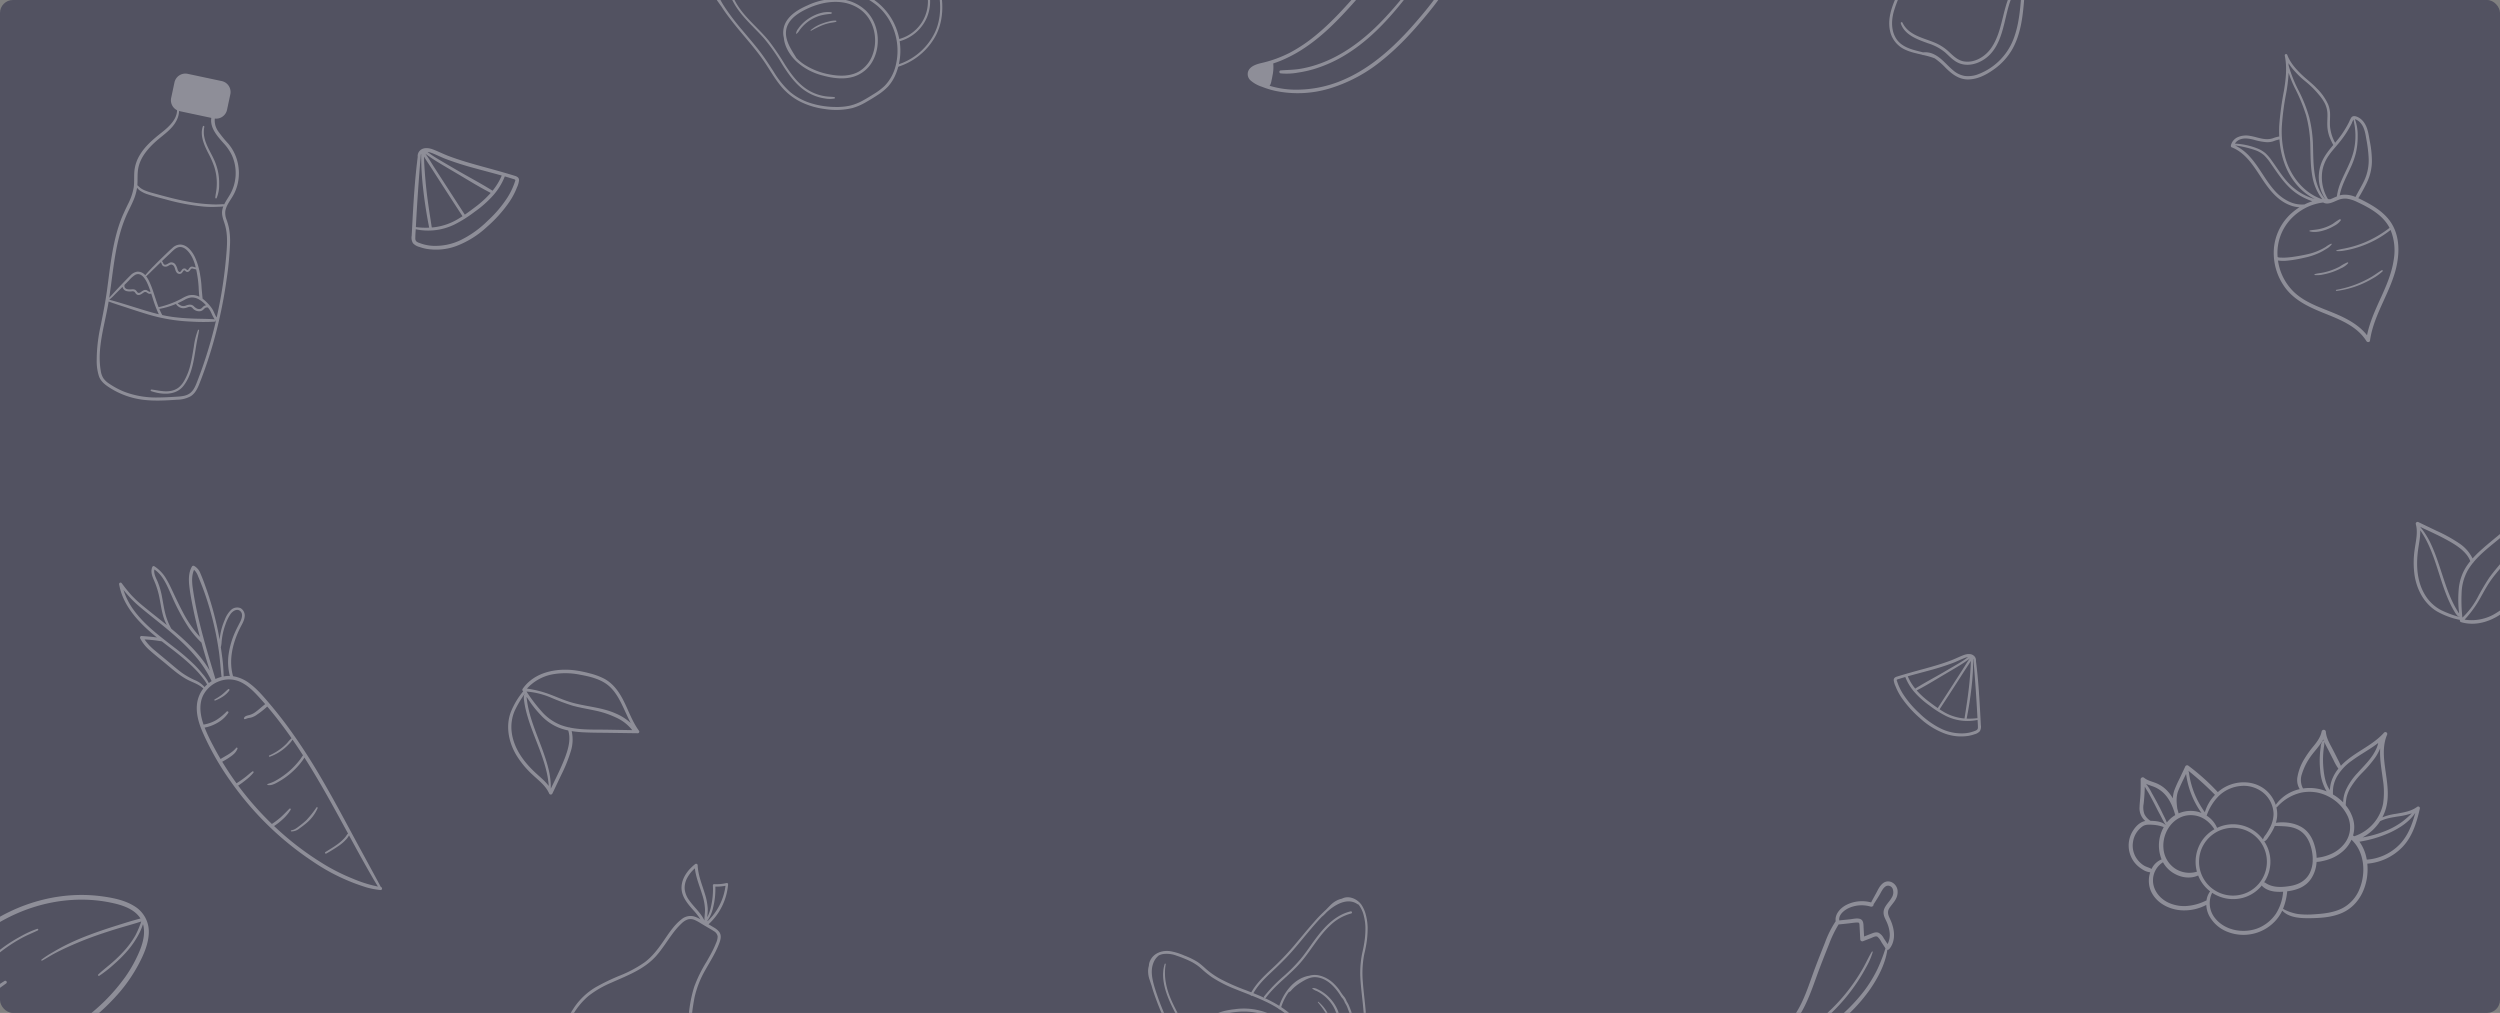 <?xml version="1.0" encoding="UTF-8"?>
<svg xmlns="http://www.w3.org/2000/svg" xmlns:xlink="http://www.w3.org/1999/xlink" width="1160" height="470" viewBox="0 0 1160 470">
  <rect x="0" y="0" width="1160" height="470" fill="#808080" stroke="none"/>
  <defs>
    <clipPath id="clip-path">
      <rect id="Rechteck_288" data-name="Rechteck 288" width="1160" height="470" rx="6" transform="translate(380 1490)" fill="#b1cf66"></rect>
    </clipPath>
    <clipPath id="clip-path-2">
      <rect id="Rechteck_277" data-name="Rechteck 277" width="78.542" height="173.594" fill="#fff"></rect>
    </clipPath>
    <clipPath id="clip-path-3">
      <rect id="Rechteck_278" data-name="Rechteck 278" width="136.218" height="91.648" fill="#fff"></rect>
    </clipPath>
    <clipPath id="clip-path-4">
      <rect id="Rechteck_279" data-name="Rechteck 279" width="77.742" height="133.648" fill="#fff"></rect>
    </clipPath>
    <clipPath id="clip-path-5">
      <rect id="Rechteck_280" data-name="Rechteck 280" width="55.077" height="152.389" fill="none"></rect>
    </clipPath>
    <clipPath id="clip-path-6">
      <rect id="Rechteck_281" data-name="Rechteck 281" width="96.277" height="105.922" fill="#fff"></rect>
    </clipPath>
    <clipPath id="clip-path-8">
      <rect id="Rechteck_282" data-name="Rechteck 282" width="55.694" height="50.512" transform="translate(0 0)" fill="#fff"></rect>
    </clipPath>
    <clipPath id="clip-path-10">
      <rect id="Rechteck_283" data-name="Rechteck 283" width="57.497" height="47.353" fill="#fff"></rect>
    </clipPath>
    <clipPath id="clip-path-11">
      <rect id="Rechteck_283-2" data-name="Rechteck 283" width="46.666" height="38.432" fill="#fff"></rect>
    </clipPath>
    <clipPath id="clip-path-12">
      <rect id="Rechteck_284" data-name="Rechteck 284" width="105.051" height="57.503" fill="#fff"></rect>
    </clipPath>
    <clipPath id="clip-path-13">
      <rect id="Rechteck_285" data-name="Rechteck 285" width="106.465" height="113.902" fill="#fff"></rect>
    </clipPath>
    <clipPath id="clip-path-15">
      <rect id="Rechteck_286" data-name="Rechteck 286" width="50.724" height="125.174" fill="#fff"></rect>
    </clipPath>
    <clipPath id="clip-path-16">
      <rect id="Rechteck_287" data-name="Rechteck 287" width="125.28" height="67.748" fill="#fff"></rect>
    </clipPath>
  </defs>
  <g id="Gruppe_1127" data-name="Gruppe 1127" transform="translate(-380 -1490)">
    <rect id="Rechteck_275" data-name="Rechteck 275" width="1160" height="470" rx="6" transform="translate(380 1490)" fill="#525261"></rect>
    <g id="icons" opacity="0.35" clip-path="url(#clip-path)">
      <g id="icons-2" data-name="icons">
        <g id="Gruppe_1094" data-name="Gruppe 1094" transform="translate(434.099 1757.554) rotate(-16)">
          <g id="Gruppe_1093" data-name="Gruppe 1093" clip-path="url(#clip-path-2)">
            <path id="Pfad_7124" data-name="Pfad 7124" d="M78.2,172.281l-.016-.007c-1.955-9.169-4.061-18.308-6.052-27.47-2.031-9.345-4.069-18.69-6.419-27.961a276.467,276.467,0,0,0-8.285-27.276q-2.439-6.649-5.35-13.113c-1.816-4.007-3.654-8.164-6.325-11.689a17.218,17.218,0,0,0-6.533-5.449c-.013-7.79,4.121-14.93,9.249-20.564,1.233-1.355,2.737-2.618,3.461-4.343a4,4,0,0,0-.644-4.467,4.169,4.169,0,0,0-4.382-.507,12.067,12.067,0,0,0-4.2,3.686,29.9,29.9,0,0,0-3.61,5.485,28.338,28.338,0,0,0-1.211,2.7q.223-2.078.394-4.159a150.807,150.807,0,0,0,.087-21.767c-.124-1.987-.285-3.98-.551-5.954a6.662,6.662,0,0,0-1.843-4.262.793.793,0,0,0-1.1,0c-2.121,2.086-3.039,5-3.556,7.852-.623,3.444-.929,6.967-1.21,10.452-.376,4.677-.575,9.369-.656,14.063a54.065,54.065,0,0,1-4.487-13.437c-.579-2.765-1.056-5.549-1.517-8.335-.446-2.7-.81-5.43-1.5-8.079A17.143,17.143,0,0,0,18.139.185a.64.64,0,0,0-.9,0C15.686,2,15.924,4.374,16.23,6.588a38.408,38.408,0,0,1,.174,8.331c-.325,4.173-1.208,8.951-.159,13.157-2.768-3.954-5.634-7.842-8.316-11.771a52.12,52.12,0,0,1-3.555-5.859C3.255,8.228,2.336,5.921,1.443,3.6a.659.659,0,0,0-1.287.174c-.927,8.3,2.382,16.355,6.616,23.313,1.088,1.789,2.253,3.525,3.456,5.235-2.17-1-4.431-1.807-6.664-2.64-.592-.221-1.023.421-.932.932a19.1,19.1,0,0,0,2.875,6.727c1.439,2.282,3.015,4.485,4.549,6.7,2.893,4.186,5.593,8.7,9.509,12.024,1.764,1.5,3.633,2.911,4.818,4.929a14.526,14.526,0,0,0-5.079,6.82c-1.489,4.062-1.348,8.547-.8,12.772a129.157,129.157,0,0,0,6.31,25.7A144.556,144.556,0,0,0,35.8,130.415,142.6,142.6,0,0,0,51.038,152.1a91.872,91.872,0,0,0,20.734,18.5,35.674,35.674,0,0,0,5.893,2.954c.727.287,1.252-.943.536-1.271M37.5,44.72a10.192,10.192,0,0,0,1.027-2.276c.352-.87.72-1.735,1.133-2.578a31.247,31.247,0,0,1,2.769-4.587,20.407,20.407,0,0,1,3.626-4.028c1.282-1.017,3.632-1.789,4.706-.042,1,1.632-.294,3.534-1.377,4.72-1.194,1.307-2.44,2.556-3.575,3.917a37.959,37.959,0,0,0-5.654,8.863A25.622,25.622,0,0,0,37.822,58.78a12.955,12.955,0,0,0-1.295-.341,15.01,15.01,0,0,0-1.537-.232,80.039,80.039,0,0,0,2.049-10.391q.234-1.532.432-3.068a.293.293,0,0,0,.027-.028M32.469,15.14c.405-2.927,1.031-5.956,2.943-8.262a7.138,7.138,0,0,1,.968,3.235c.211,1.7.375,3.406.534,5.111.324,3.463.466,6.939.49,10.416a141.377,141.377,0,0,1-1.356,20.941c-.553,3.88-1.434,7.693-2.057,11.555A15.712,15.712,0,0,0,31,58.323c-.175-14.387-.509-28.895,1.471-43.183M16.977,23.061c.059-2.581.4-5.144.636-7.711a35.538,35.538,0,0,0,.06-7.705c-.235-1.875-.841-4.214.093-5.987,3.275,3.795,3.642,9.416,4.382,14.165a96.632,96.632,0,0,0,3.535,16.295,42.26,42.26,0,0,0,3.731,8.156q-.022,2.843.005,5.686c.024,2.652.077,5.3.14,7.956-2.238-8.634-6.767-16.3-11.808-23.666a29.752,29.752,0,0,1-.774-7.188M3.461,17.372A32.286,32.286,0,0,1,1.364,6.8a54.153,54.153,0,0,0,4.241,8.29c2.27,3.51,4.74,6.895,7.141,10.315,4.67,6.653,9.285,13.444,12.551,20.919a51.888,51.888,0,0,1,3.734,12.436q-.771.223-1.519.522a18.783,18.783,0,0,0-1.619-4.908,51.76,51.76,0,0,0-2.581-5.307,101.009,101.009,0,0,0-6.775-10.276C11.61,32.027,6.4,25.3,3.461,17.372M21.69,56.2a35.979,35.979,0,0,1-4.9-5c-1.626-2.109-3.066-4.364-4.556-6.569-1.519-2.249-3.067-4.478-4.572-6.736A24.084,24.084,0,0,1,4.44,31.6a62.337,62.337,0,0,1,7.47,3.07c3.093,4.25,6.319,8.408,9.083,12.884a60.973,60.973,0,0,1,3.27,5.873c.509,1.073.978,2.164,1.393,3.276a15.578,15.578,0,0,1,.93,2.987c-.063.03-.127.058-.189.089a13.915,13.915,0,0,0-1.291.727A11.468,11.468,0,0,0,21.69,56.2M66.976,165.127a92.585,92.585,0,0,1-10.191-9.172,136.341,136.341,0,0,1-16.007-20.591q-1.254-1.968-2.442-3.977a28.993,28.993,0,0,0,4.587-1.847,19.625,19.625,0,0,0,4.929-3.317.386.386,0,0,0-.466-.6c-1.647.933-3.3,1.9-5,2.732a37.8,37.8,0,0,1-4.76,1.824,142.642,142.642,0,0,1-10.12-21.429,39.8,39.8,0,0,0,4.059-1.49,21.427,21.427,0,0,0,4.393-2.3c.314-.236.152-.851-.294-.7-1.5.522-2.928,1.285-4.42,1.849q-2.068.781-4.192,1.41Q25,101.874,23.433,96.069A34.621,34.621,0,0,0,27.8,94.862a14.082,14.082,0,0,0,2.173-.948A6.723,6.723,0,0,0,31.9,92.233c.256-.3-.081-.837-.448-.581-2.533,1.766-5.524,2.163-8.4,3q-.881-3.4-1.592-6.843a81.047,81.047,0,0,1-1.5-9.212,17.916,17.916,0,0,0,6.181-.463,14.448,14.448,0,0,0,6.267-3.088c.419-.4-.112-1.014-.595-.772a26.3,26.3,0,0,1-5.9,2.506,17.554,17.554,0,0,1-6.051.337c-.036-.713-.054-1.427-.046-2.141.045-3.924.941-8.076,3.692-11.029a13.642,13.642,0,0,1,9.014-4.172A12.673,12.673,0,0,1,42.081,63.1c3.039,2.792,4.911,6.585,6.687,10.244q.612,1.262,1.2,2.534c-1.889.746-3.7,1.72-5.624,2.383a8.5,8.5,0,0,1-3.313.437c-.811-.034-1.867-.037-2.318.753a.363.363,0,0,0,.309.54c.493.036.978-.09,1.477-.06s.974.113,1.464.131a8.534,8.534,0,0,0,3.168-.608A35.259,35.259,0,0,0,50.574,77.2q2.019,4.451,3.792,9.01,1.6,4.095,3.012,8.253a17.428,17.428,0,0,0-2.6,1.582,24.8,24.8,0,0,1-3.138,1.541,27.087,27.087,0,0,1-6.432,1.717c-.352.049-.271.648.084.622a22.392,22.392,0,0,0,6.852-1.552,23.553,23.553,0,0,0,3.1-1.524,9.883,9.883,0,0,0,2.369-1.673q1.409,4.161,2.672,8.369c-.617.446-1.169,1-1.778,1.452-.721.539-1.465,1.052-2.222,1.538a35.84,35.84,0,0,1-4.682,2.535,38.432,38.432,0,0,1-4.991,1.819c-.871.254-1.753.48-2.644.655a26.161,26.161,0,0,1-3.123.268.232.232,0,0,0-.116.428c1.6.929,3.828.306,5.5-.094a33.609,33.609,0,0,0,5.46-1.82,36.051,36.051,0,0,0,5.083-2.675,28.169,28.169,0,0,0,2.337-1.635,13.96,13.96,0,0,0,1.522-1.306q1.149,3.875,2.2,7.777c2.834,10.5,5.179,21.116,7.542,31.727a3.84,3.84,0,0,0-1.08.758,15.092,15.092,0,0,1-1.484,1.008,20.22,20.22,0,0,1-3.128,1.488c-2.206.849-4.506,1.443-6.778,2.085a.408.408,0,0,0,.216.786,71.858,71.858,0,0,0,7.32-2.126,17.67,17.67,0,0,0,3.1-1.51,7.787,7.787,0,0,0,2.038-1.583c1.6,7.179,3.215,14.354,5,21.489q.637,2.54,1.348,5.058a60.111,60.111,0,0,1-9.957-6.543" transform="translate(0 0)" fill="#fff"></path>
            <path id="Pfad_7125" data-name="Pfad 7125" d="M107.184,262.88c.208-.253-.072-.731-.384-.5a44.924,44.924,0,0,1-6.235,4.45c-1.155.594-2.353,1.1-3.561,1.573-1.332.526-2.867,1.217-4.333,1a.264.264,0,0,0-.141.509,5.823,5.823,0,0,0,3.91-.293c1.351-.475,2.695-.989,4-1.583a18.568,18.568,0,0,0,6.744-5.154" transform="translate(-47.134 -133.895)" fill="#fff"></path>
            <path id="Pfad_7126" data-name="Pfad 7126" d="M64.4,131.66c-1.22.5-2.34,1.206-3.576,1.681a25.056,25.056,0,0,1-3.8,1.15c-.324.068-.258.619.079.585,2.593-.265,5.66-.985,7.675-2.76.282-.248-.016-.806-.382-.656" transform="translate(-29.001 -67.19)" fill="#fff"></path>
          </g>
        </g>
        <g id="Gruppe_1096" data-name="Gruppe 1096" transform="matrix(0.996, -0.087, 0.087, 0.996, 1363.68, 1836.872)">
          <g id="Gruppe_1095" data-name="Gruppe 1095" clip-path="url(#clip-path-3)">
            <path id="Pfad_7127" data-name="Pfad 7127" d="M135.047,39.376c-3.086,1.919-6.758,2.088-10.28,2.4a26.032,26.032,0,0,0-6.28,1.072,21.437,21.437,0,0,0,1.659-3.117c3.048-7.105,1.628-14.968,1.5-22.436-.073-4.287.318-8.622,2.373-12.464a.869.869,0,0,0-1.359-1.049c-5.353,5.044-12.573,7.235-18.527,11.4a29.4,29.4,0,0,0-2.761,2.176,33.064,33.064,0,0,0-1.247-3.314c-.552-1.442-1.142-2.87-1.717-4.3C97.292,6.962,95.722,4.023,95.814.958A.99.99,0,0,0,93.878.7c-.708,2.492-2.405,4.43-4.16,6.265A47.643,47.643,0,0,0,84.4,13.223a23.488,23.488,0,0,0-3.484,7.311,8.006,8.006,0,0,0,.495,5.94,18.572,18.572,0,0,0-11.732,6.31,15.278,15.278,0,0,0-2.8-5.883c-5.4-6.976-15.8-7.6-22.84-2.786-.209.142-.414.29-.618.441a102.658,102.658,0,0,0-12.54-13.407.932.932,0,0,0-1.445.187l-3.248,5.586a51.486,51.486,0,0,0-2.827,5.122,12.781,12.781,0,0,0-.963,3.614,18.3,18.3,0,0,0-2.448-3.945,14.708,14.708,0,0,0-4.623-3.775c-1.838-.942-3.909-1.53-5.416-3.007a.985.985,0,0,0-1.661.688C8.1,17.813,7.9,20,7.613,22.184c-.275,2.077-.738,4.128-.994,6.2A7.685,7.685,0,0,0,8.75,34.967c-2.473.233-4.56,1.97-6.058,3.927a12.811,12.811,0,0,0-.451,15.09,13.678,13.678,0,0,0,3.014,3.1,8.184,8.184,0,0,0,3.679,1.807,12.491,12.491,0,0,0-.7,7.786C9.839,72.9,15.81,76.83,21.888,77.726a21.929,21.929,0,0,0,11.649-1.493,12.264,12.264,0,0,0,.851,5.014,16.381,16.381,0,0,0,8.253,8.467,20.173,20.173,0,0,0,22.69-3.778,18.932,18.932,0,0,0,3.1-4.021.482.482,0,0,0,.055.087c2.862,3.582,8.315,4.256,12.584,4.566,4.87.354,9.943.464,14.646-1.065,9.02-2.933,13.824-12.135,13.934-21.234,0-.2,0-.408,0-.613a25.447,25.447,0,0,0,16.738-6.113c5.227-4.466,7.75-10.913,9.8-17.292a.782.782,0,0,0-1.137-.874m-14.473,4.237c1.808-.31,3.635-.432,5.462-.561a33.037,33.037,0,0,0,6.248-.874,44.27,44.27,0,0,1-4.852,3.535,35.356,35.356,0,0,1-6.74,3.132,51.755,51.755,0,0,1-12.187,2.5,22.561,22.561,0,0,0,8.789-6.817,18.935,18.935,0,0,1,3.281-.918M119.4,36.429a19.792,19.792,0,0,1-4.994,8.6,20.222,20.222,0,0,1-9.577,5.407,1.056,1.056,0,0,0-.116.035c-.043-.042-.085-.084-.128-.125a1.079,1.079,0,0,0-.412-.246,13.487,13.487,0,0,0,.783-7.2,18.035,18.035,0,0,0-2.917-7.1,21.561,21.561,0,0,1,.643-3.449,16.645,16.645,0,0,1,2.009-4.123A36.8,36.8,0,0,1,111.2,21.24a56.886,56.886,0,0,0,6.411-6.344,22.2,22.2,0,0,0,2.335-3.444c.1-.194.215-.4.327-.614-.739,4.724-.237,9.687-.04,14.457a36.366,36.366,0,0,1-.835,11.134M106.537,15.493c4.224-2.606,8.87-4.516,13.031-7.19-.1.305-.189.613-.307.907a15.7,15.7,0,0,1-1.083,2.159,22.854,22.854,0,0,1-2.648,3.557c-2.078,2.324-4.489,4.306-6.759,6.433a29.317,29.317,0,0,0-5.845,7.029,14.429,14.429,0,0,0-1.959,5.976A22.094,22.094,0,0,0,96.583,30.3a17.321,17.321,0,0,1,.5-3.737,15.145,15.145,0,0,1,2.027-4.345,23.4,23.4,0,0,1,7.425-6.722M96.455,10.071c.585,1.448,1.156,2.9,1.761,4.342a23.1,23.1,0,0,0,1.9,4.158,18.482,18.482,0,0,0-2.824,3.747,15,15,0,0,0-1.957,5.828c-1.771-3.013-2.09-6.765-2.121-10.188a42.35,42.35,0,0,1,.439-6.549c.16-1.087.377-2.162.6-3.236A8.5,8.5,0,0,0,94.664,5.6c.518,1.524,1.2,3.009,1.792,4.475M83.088,19.458a27.837,27.837,0,0,1,4.164-6.985c2.193-2.757,5.155-5.063,7.055-8.039.06.22.124.438.192.656a.386.386,0,0,0-.511.009,5.7,5.7,0,0,0-1.2,2.87A36.724,36.724,0,0,0,92.1,11.58a43.149,43.149,0,0,0-.451,7.151,21.614,21.614,0,0,0,2.14,9.886,20.757,20.757,0,0,0-10.468-2.338c-.118.006-.236.015-.355.024a8.388,8.388,0,0,1,.117-6.845M70.254,33.823a21.3,21.3,0,0,1,11.639-5.656,18.953,18.953,0,0,1,12.39,2.794,19.879,19.879,0,0,1,8.221,9.984A12.3,12.3,0,0,1,99.67,53.691a15.985,15.985,0,0,1-6.579,4.1,22.3,22.3,0,0,1-4,.935c-.869.121-1.759.12-2.633.2a21.771,21.771,0,0,0-.091-3.437c-.436-4.167-1.8-8.4-5.218-11.07-3.235-2.524-8-3.6-12.118-3.339a14.022,14.022,0,0,0,.828-2.877,13.627,13.627,0,0,0,.038-4.251.529.529,0,0,0,.355-.135M61.771,68.408a1.154,1.154,0,0,0-.605-.275,17.07,17.07,0,0,0,1.74-18.966c1.059-.245,1.607-1.144,2.27-1.947a30.831,30.831,0,0,0,2.178-2.93A20.679,20.679,0,0,0,68.4,42.473c3.385.467,6.807.58,9.9,2.237,3.472,1.861,5.245,5.166,5.965,8.941a21.309,21.309,0,0,1,.325,5.889.761.761,0,0,0-.052.488,13.884,13.884,0,0,1-1.808,5.526c-2.052,3.415-5.526,4.962-9.39,5.292-3.961.339-8.376.243-11.569-2.438M35.493,67.382a15.742,15.742,0,1,1,17.529,4.746,15.871,15.871,0,0,1-17.529-4.746M30.55,60.508a1.143,1.143,0,0,0-.161.017A12.122,12.122,0,0,1,20.6,58.178a12.313,12.313,0,0,1-4.579-9.6c-.132-8.065,6.642-15.917,15.156-14.312,4.245.8,7.19,3.651,9.178,7.313a17.07,17.07,0,0,0-6.19,4.763A17.645,17.645,0,0,0,30.55,60.508M54.264,22.63a14.359,14.359,0,0,1,10.43,4.319,13.222,13.222,0,0,1,3.618,9.987,14.226,14.226,0,0,1-2.347,6.344,28.488,28.488,0,0,1-2.095,2.877,6.6,6.6,0,0,0-1.486,2.1,17.2,17.2,0,0,0-20.75-7.209,12.248,12.248,0,0,0-4.328-6.076A24.462,24.462,0,0,1,43.552,26.5,16.728,16.728,0,0,1,54.264,22.63M42.015,25.686a19.477,19.477,0,0,0-5.386,7.658,41.5,41.5,0,0,1-4.3-9.891A41.045,41.045,0,0,1,31.2,18.026c-.14-1-.233-2.005-.31-3.014a4.956,4.956,0,0,0-.207-1.524,142.051,142.051,0,0,1,11.33,12.2M25.283,22.144c1.284-2.491,2.757-4.9,4.21-7.314.006.125.014.247.019.362.045.953.122,1.9.238,2.85a39.9,39.9,0,0,0,1.162,5.8,39.456,39.456,0,0,0,4.134,9.691,13.18,13.18,0,0,0-1.947-.811,13.97,13.97,0,0,0-8.661.09c-.111-.723-.241-1.442-.4-2.152-.157-2.922-.155-5.808,1.241-8.52m-7.236.336c2.745,3.02,4.054,7.028,4.776,10.987a13.613,13.613,0,0,0-2.471,1.517,15,15,0,0,0-1.729,1.568c-.469-1.73-1.261-3.455-1.877-5.14-.562-1.538-1.209-3.048-1.851-4.553-.671-1.571-1.359-3.135-2.077-4.685A22.126,22.126,0,0,0,10.564,17.8c.886.5,1.828.909,2.772,1.339a14.054,14.054,0,0,1,4.711,3.343m-9.365,4.36c.513-2.589.92-5.2,1.207-7.821.447,1.181,1.137,2.334,1.639,3.453.757,1.687,1.476,3.39,2.174,5.1.617,1.516,1.2,3.05,1.873,4.543.722,1.611,1.29,3.368,2.136,4.915a.464.464,0,0,0,.277.23c-.065.076-.128.155-.191.232-1.542-1.659-4.357-2.152-6.683-2.4a7.87,7.87,0,0,1-2.531-3.394,9.2,9.2,0,0,1,.1-4.856M6.313,55.519A11.432,11.432,0,0,1,3.4,52.278a10.634,10.634,0,0,1-1.17-8.224A10.73,10.73,0,0,1,7.438,37.23c1.542-.774,3.467-.366,5.1-.122a17.013,17.013,0,0,1,4.479,1.435,17.335,17.335,0,0,0-2.3,14.841A8.669,8.669,0,0,0,9.7,57.4c-1.02-.747-2.353-1.111-3.385-1.886M33.532,74.247a23.888,23.888,0,0,1-9.554,1.681,17.462,17.462,0,0,1-8.319-2.547c-4.4-2.8-7-7.921-5.264-13.044a9.913,9.913,0,0,1,4.848-5.575,13.469,13.469,0,0,0,2.931,4.2c3.281,3.182,8.287,4.9,12.711,3.363.031-.011.056-.025.084-.038A16.932,16.932,0,0,0,32.726,66.3a17.135,17.135,0,0,0,3.137,3.809l-.014.013A9.371,9.371,0,0,0,33.811,74.2a.8.8,0,0,0-.28.045M57.054,88.909c-7.031,2.331-15.954.1-20.09-6.342a10.963,10.963,0,0,1-.225-11.707A17.615,17.615,0,0,0,50.934,74.4a17.009,17.009,0,0,0,9.073-4.934,1.189,1.189,0,0,0,.259.448c2.314,2.582,5.931,3.255,9.332,3.318a22.1,22.1,0,0,1-4.247,9.913,18.433,18.433,0,0,1-8.3,5.765m47.988-13.881a17.094,17.094,0,0,1-8.88,8.292c-4.259,1.66-8.949,1.737-13.458,1.6a37.215,37.215,0,0,1-7.062-.76,21.127,21.127,0,0,1-6.593-2.893.469.469,0,0,0-.22-.074,28.948,28.948,0,0,0,2.675-7.99l.221-.009c4.467-.19,8.585-1.342,11.445-4.975a15.655,15.655,0,0,0,3.1-7.414,14.618,14.618,0,0,0,2.74-.156,22.856,22.856,0,0,0,3.946-.792,18.852,18.852,0,0,0,6.914-3.715,15.676,15.676,0,0,0,3.429-4.2c5.575,6.17,5.427,15.954,1.745,23.081m20.331-18.952a23.478,23.478,0,0,1-15.817,5.7,19.734,19.734,0,0,0-2.662-8.592,54.508,54.508,0,0,0,14.655-3.033c4.516-1.666,9.367-4.189,12.362-8.085-1.89,5.207-4.289,10.306-8.538,14.011" transform="translate(0 0)" fill="#fff"></path>
          </g>
        </g>
        <g id="Gruppe_1098" data-name="Gruppe 1098" transform="translate(1415.11 1515.078)">
          <g id="Gruppe_1097" data-name="Gruppe 1097" clip-path="url(#clip-path-4)">
            <path id="Pfad_7128" data-name="Pfad 7128" d="M75.287,79.845C72.5,74.457,67.3,71.022,62.048,68.318c-.942-.485-1.916-.99-2.916-1.447.742-1.09,1.38-2.25,2.013-3.406.774-1.411,1.538-2.835,2.2-4.3A23.362,23.362,0,0,0,65.455,50a48.154,48.154,0,0,0-.987-9.624c-.525-2.9-.893-6.118-2.648-8.584a7.608,7.608,0,0,0-2.725-2.451c-1.019-.508-2.4-.956-3.206.132a12.594,12.594,0,0,0-.97,1.926q-.515,1.035-1.08,2.045-1.132,2.018-2.458,3.918c-.921,1.319-1.95,2.571-2.994,3.815A19.46,19.46,0,0,1,46,33.337c-.075-1.734.05-3.468.051-5.2a13.1,13.1,0,0,0-.89-4.728,24.706,24.706,0,0,0-5.3-7.508c-2.23-2.378-4.865-4.264-7.188-6.534C30.031,6.789,27.5,3.935,26.205.426a.611.611,0,0,0-1.177.325c1.129,5.408.5,10.943-.395,16.335a137.8,137.8,0,0,0-2.171,15.99c-.082,1.717-.083,3.447,0,5.173a15.886,15.886,0,0,0-3,.841,8.7,8.7,0,0,1-3.528.368c-2.361-.206-4.6-1.09-6.931-1.466a9.614,9.614,0,0,0-5.824.594A5.6,5.6,0,0,0,.018,42.446a.744.744,0,0,0,.5.883c6.128,2.444,9.858,8.313,13.318,13.592,3.546,5.411,7.494,10.992,13.822,13.3a13.968,13.968,0,0,0,4.19.86,27.249,27.249,0,0,0-3.384,2.5,24.721,24.721,0,0,0-8.5,16.927,27.179,27.179,0,0,0,5.44,18.164c4.48,5.867,11.188,8.88,17.86,11.565,7.266,2.924,15.34,6.008,19.668,12.986.361.582,1.516.595,1.629-.213,1.785-12.843,10.394-23.432,12.627-36.153,1-5.706.814-11.785-1.9-17.019M60.163,31.938c1.859,2.078,2.269,5.044,2.726,7.688a61.821,61.821,0,0,1,1.067,8.81,22.213,22.213,0,0,1-1.809,9.7c-1.246,2.829-2.93,5.426-4.3,8.184a12.162,12.162,0,0,0-6.185-.981,8.061,8.061,0,0,0-1.162.256c.867-4.5,3.082-8.524,4.98-12.666a37.063,37.063,0,0,0,2.508-6.9,32.275,32.275,0,0,0,.861-7.744,21.39,21.39,0,0,0-1.269-8.064,4.015,4.015,0,0,1,1.2.541,6.068,6.068,0,0,1,1.386,1.176m-4.992,1.974q.494-.893.949-1.807a6.989,6.989,0,0,1,.846-1.721c.129,1.111.382,2.2.541,3.312a30.312,30.312,0,0,1,.3,3.893,29.962,29.962,0,0,1-.928,7.846c-1.22,4.746-3.714,8.95-5.616,13.427A25.952,25.952,0,0,0,49.2,66.056c-.653.267-1.294.569-1.944.848-.371.159-.785.338-1.218.49-.317-.033-.633-.06-.951-.076A19.372,19.372,0,0,1,42.52,53.841a17.893,17.893,0,0,1,2.909-6.762c1.553-2.256,3.454-4.241,5.166-6.373a47.859,47.859,0,0,0,4.576-6.795M39.951,67.747l-.034-.022.045.019-.011,0M30.134,8.5A38.868,38.868,0,0,0,33.9,12.119c1.257,1.006,2.48,2.048,3.638,3.168A41.345,41.345,0,0,1,40.78,18.8a21.607,21.607,0,0,1,2.842,4.115,11.908,11.908,0,0,1,1.2,4.792c.047,1.784-.116,3.567-.06,5.351a16.937,16.937,0,0,0,1.1,5.606A38.124,38.124,0,0,0,47.528,42.2c-2.418,2.88-4.772,5.8-5.889,9.468A18.393,18.393,0,0,0,43.858,67.3H43.8c-5.711-6.675-5.43-16.127-5.671-24.388A59.34,59.34,0,0,0,36.355,29.3a66.747,66.747,0,0,0-4.808-12.159,61.922,61.922,0,0,1-4.74-11.817q-.025-.561-.069-1.121a27.028,27.028,0,0,0,3.4,4.3M23.658,33.673a122.712,122.712,0,0,1,2.079-15.821A73.1,73.1,0,0,0,26.809,8.67a50.417,50.417,0,0,0,2.943,7.214,78.373,78.373,0,0,1,5.182,12.623,58.472,58.472,0,0,1,1.943,14.107c.129,4.594.07,9.219.883,13.76a24.08,24.08,0,0,0,4.675,11l-.033,0C34.08,64.625,28.078,57.116,25.5,48.9a45.288,45.288,0,0,1-1.842-15.226M4.517,39.528c1.968-.682,4.107-.269,6.071.214A29.037,29.037,0,0,0,16.64,40.9a9.1,9.1,0,0,0,2.94-.382,16.963,16.963,0,0,1,2.971-.9c.594,7.688,3,15.215,8.121,21.15A26.713,26.713,0,0,0,39,67.3c-.31-.107-.628-.195-.954-.3-.778-.248-1.545-.531-2.3-.852a27.013,27.013,0,0,1-4.16-2.23,29.4,29.4,0,0,1-6.92-6.5c-2.032-2.571-3.778-5.352-5.7-8.006a19.777,19.777,0,0,0-2.931-3.417,13.2,13.2,0,0,0-4.016-2.3A32.2,32.2,0,0,0,1.884,41.564a4.892,4.892,0,0,1,2.633-2.036M32.14,69.8a14,14,0,0,1-4.46-1.042,20.715,20.715,0,0,1-7.573-5.636c-4.189-4.74-6.885-10.588-11.121-15.3A22.473,22.473,0,0,0,1.93,42.393a48.048,48.048,0,0,1,9.052,2.093,12.55,12.55,0,0,1,4.446,2.487,22.528,22.528,0,0,1,3.005,3.674c3.646,5.182,6.963,10.589,12.33,14.191A27.407,27.407,0,0,0,35.2,67.256a24.033,24.033,0,0,0,2.627,1.049,25.2,25.2,0,0,0-3.642,1.472,13.322,13.322,0,0,1-2.046.02M75.6,95.287c-.85,6.029-3.2,11.628-5.7,17.134-2.649,5.848-5.445,11.751-6.708,18.074-3.7-4.76-9.242-7.715-14.732-10.03-6.545-2.759-13.715-4.944-19.017-9.9a25.147,25.147,0,0,1-7.566-14.776l.035.008a15.785,15.785,0,0,0,4.116.082,56.92,56.92,0,0,0,7.919-1.335,32.07,32.07,0,0,0,7.078-2.292,26.634,26.634,0,0,0,3.219-1.807,7.653,7.653,0,0,0,2.538-2.12.22.22,0,0,0-.245-.319A11.743,11.743,0,0,0,44,89.509a27.756,27.756,0,0,1-8.671,3.427c-2.227.489-4.493.9-6.752,1.207a33.646,33.646,0,0,1-3.433.321c-.589.019-1.177.018-1.765-.011a5.514,5.514,0,0,1-1.453-.149.53.53,0,0,0-.224-.139c0-.04-.007-.08-.01-.119A23,23,0,0,1,27.609,76.8a25.51,25.51,0,0,1,8.385-6.039,24.448,24.448,0,0,1,6.845-1.877c2.149,1.24,4.71-.259,6.767-1.1a8.315,8.315,0,0,1,4.181-.683,15.684,15.684,0,0,1,4.789,1.525c5.2,2.421,10.759,5.423,14.039,10.3a17.488,17.488,0,0,1,1.022,1.726,50.891,50.891,0,0,1-11.479,6.725,48.7,48.7,0,0,1-6.329,2.137c-1.076.283-2.164.523-3.253.753a29.494,29.494,0,0,0-3.491.767.2.2,0,0,0,.053.391,13.532,13.532,0,0,0,3.43-.226,35.5,35.5,0,0,0,3.527-.719A47.67,47.67,0,0,0,62.8,88.262a46.493,46.493,0,0,0,11.308-6.637A25.076,25.076,0,0,1,75.6,95.287" transform="translate(0 0)" fill="#fff"></path>
            <path id="Pfad_7129" data-name="Pfad 7129" d="M93.393,166.336c.209-.359-.194-.675-.527-.527a30.707,30.707,0,0,0-3.1,2.073,19.231,19.231,0,0,1-3.476,1.653,21.227,21.227,0,0,1-3.622.956c-1.217.2-2.447.264-3.655.513a.208.208,0,0,0,0,.4c2.472.7,5.451,0,7.811-.869a20.758,20.758,0,0,0,3.515-1.671,8.4,8.4,0,0,0,3.054-2.526" transform="translate(-42.405 -89.135)" fill="#fff"></path>
            <path id="Pfad_7130" data-name="Pfad 7130" d="M99.55,209.463a.277.277,0,0,0-.31-.4,19.272,19.272,0,0,0-3.522,1.924,29.131,29.131,0,0,1-7.516,2.757c-1.353.294-2.782.392-4.112.762-.206.057-.241.419,0,.453a12.572,12.572,0,0,0,3.959-.289,29.379,29.379,0,0,0,8.158-2.847,9.012,9.012,0,0,0,3.342-2.358" transform="translate(-45.125 -112.406)" fill="#fff"></path>
            <path id="Pfad_7131" data-name="Pfad 7131" d="M126.691,216.934c-1.655.959-3.165,2.154-4.82,3.121a48.685,48.685,0,0,1-16.252,5.966c-.338.056-.189.553.14.508a43.026,43.026,0,0,0,16.573-5.687,23.464,23.464,0,0,0,4.757-3.394.329.329,0,0,0-.4-.515" transform="translate(-56.688 -116.62)" fill="#fff"></path>
          </g>
        </g>
        <g id="Gruppe_1100" data-name="Gruppe 1100" transform="matrix(0.978, 0.208, -0.208, 0.978, 450.44, 1520.72)">
          <g id="Gruppe_1099" data-name="Gruppe 1099" clip-path="url(#clip-path-5)">
            <path id="Pfad_7132" data-name="Pfad 7132" d="M54.518,109.837a151.92,151.92,0,0,0-1.881-16.422,32.452,32.452,0,0,0-2.128-7.26,30.891,30.891,0,0,0-1.777-3.288,8.374,8.374,0,0,1-1.367-3.585c-.2-2.594,1.043-5.076,1.857-7.468a20.745,20.745,0,0,0,1.117-6.428,21.936,21.936,0,0,0-3.6-12.257,21.047,21.047,0,0,0-4.5-4.876,57.548,57.548,0,0,1-5.869-4.716,8.628,8.628,0,0,1-2.764-6.126c.031-1.038-1.581-1.037-1.612,0-.155,5.09,4.287,8.315,7.951,11a22.742,22.742,0,0,1,4.972,4.7,20.115,20.115,0,0,1,2.872,18.306c-.528,1.554-1.19,3.108-1.584,4.714a8.251,8.251,0,0,0-1.672.366c-.714.189-1.431.367-2.154.519-1.356.286-2.741.493-4.112.69a76.8,76.8,0,0,1-8.539.709c-5.7.176-11.4-.162-17.082-.5a27.89,27.89,0,0,1-3.96-.446,9.3,9.3,0,0,1-1.972-.611c-.6-.274-1.127-.678-1.723-.955a.4.4,0,0,0-.068-.024c-.026-.207-.054-.415-.087-.623C4.431,72.689,3.66,70.179,3.7,67.56c.069-4.892,2.519-9.391,5.317-13.263S15.6,46.964,16.6,42.111a9.485,9.485,0,0,0-.728-6.381c-.268-.512-1.014-.062-.769.449,2.369,4.94-1.323,9.923-4.348,13.567C7.636,53.51,4.6,57.411,3.048,62.118a17.6,17.6,0,0,0-.866,7.265c.27,2.65,1.123,5.211,1.306,7.87a26.979,26.979,0,0,1-1.013,8.162c-.65,2.691-1.319,5.364-1.722,8.107-1.636,11.139-.207,22.375.579,33.521.384,5.448.43,10.886.508,16.344a73.455,73.455,0,0,0,1.544,15.9,23.011,23.011,0,0,0,2.59,7.052c1.365,2.138,3.535,3.188,5.832,4.065a37.248,37.248,0,0,0,15.715,2.343c5.495-.371,10.847-1.853,16.12-3.357a13.319,13.319,0,0,0,5.893-2.916c1.657-1.641,2.283-3.954,2.671-6.184a204.454,204.454,0,0,0,2.869-33.549q.057-8.459-.555-16.906M1.725,99.311a61.979,61.979,0,0,1,1.028-8.143c.527-2.663,1.31-5.267,1.829-7.932a23.966,23.966,0,0,0,.455-6.215,6.261,6.261,0,0,0,2.116,1.233,13.466,13.466,0,0,0,3.514.759c2.833.3,5.7.414,8.547.55a99.461,99.461,0,0,0,17.895-.417,43.729,43.729,0,0,0,4.814-.869c.8-.2,1.6-.388,2.4-.6a12.475,12.475,0,0,0,1.676-.5,9.78,9.78,0,0,0-.13,1.507c-.012,2.537,1.393,4.435,2.567,6.558,2.512,4.543,3.133,9.884,3.747,14.957q1.008,8.332,1.354,16.726.233,5.654.167,11.321c-1.263-1.166-2-2.817-3.324-3.929a21.09,21.09,0,0,0-4.892-3.258.68.68,0,0,0-.014-.069c-.541-1.735-1.108-3.453-1.6-5.2a45.19,45.19,0,0,0-1.646-4.918A32.393,32.393,0,0,0,37.9,102.8c-1.749-2.2-4.491-4.582-7.516-4.2a5.26,5.26,0,0,0-3.474,2.332c-1.1,1.446-2.1,2.975-3.119,4.478-1.207,1.781-2.395,3.573-3.536,5.4a54.314,54.314,0,0,0-3.053,5.145,4.426,4.426,0,0,0-4.095-.8,5.443,5.443,0,0,0-2.611,2.319c-.837,1.241-1.619,2.524-2.415,3.791Q6.618,123.6,5.2,125.978q-.709,1.185-1.406,2.377c-.26.443-.533.879-.77,1.333-.587-10.12-1.941-20.229-1.3-30.377m21.324,9.17c.437.542.672,1.253,1.357,1.57a2.274,2.274,0,0,0,2.325-.594c.421-.338.869-.866,1.446-.9a1.878,1.878,0,0,1,1.482.9c.578.77.866,1.836,1.74,2.348a1.592,1.592,0,0,0,2.14-.315,11.46,11.46,0,0,0,.547-1.165c.437-.744.764-.173,1.311.036.764.292,1.372-.33,1.652-.984.259-.6.392-1.07,1.16-1.039a8.166,8.166,0,0,0,1.546.054c.406.9.779,1.82,1.142,2.731a48.908,48.908,0,0,1,1.669,5.025c.4,1.442.751,2.94,1.293,4.347a7.213,7.213,0,0,0-5.335.586,17.378,17.378,0,0,0-2.58,1.986c-.905.769-1.847,1.5-2.815,2.184a45.475,45.475,0,0,1-6.788,3.933c-2.372-3.566-4.19-7.507-6.816-10.91a12.316,12.316,0,0,0-1.813-1.925c.965-1.243,1.79-2.6,2.666-3.909q1.329-1.979,2.67-3.952m.367-.54q1.423-2.1,2.883-4.175c.869-1.233,1.722-2.837,3.064-3.619,2.7-1.577,5.9,1.286,7.485,3.26a21.306,21.306,0,0,1,2.521,4.137c-.816.061-1.7-.335-2.4.27a2.383,2.383,0,0,0-.589.975c-.086.214-.147.516-.339.66-.363.272-.54-.031-.779-.183a1.258,1.258,0,0,0-1.8.465c-.246.358-.315.819-.575,1.164-.509.676-1.188-.043-1.488-.518a7.842,7.842,0,0,0-1.631-2.305,2.314,2.314,0,0,0-2.39-.349c-.773.353-1.745,1.906-2.675,1.493-.373-.165-.582-.627-.845-.913a2.059,2.059,0,0,0-.44-.361M47.7,123.755a2.219,2.219,0,0,0-.782.431c-.477.411-.664,1.032-1.107,1.463-.979.955-2.493.412-3.459-.238-1.247-.84-2.4-.458-3.6.271a3.239,3.239,0,0,1-2.2.644,6.829,6.829,0,0,1-1.969-.774q1.447-1.048,2.823-2.214a7.914,7.914,0,0,1,2.778-1.709,6.384,6.384,0,0,1,3.389.011,12.286,12.286,0,0,1,4.125,2.115M18.93,119.433c.809,1.1,1.543,2.253,2.245,3.425a.5.5,0,0,0-.072.077c-.325.425-1.423-.285-1.813-.346a1.868,1.868,0,0,0-1.384.358A8.44,8.44,0,0,0,16.77,124.1c-.583.607-1.1.711-1.721.146a2.947,2.947,0,0,0-1.02-.72,3.04,3.04,0,0,0-1.737.172c-1.362.383-3.4.79-3.558-1.208a.313.313,0,0,0-.038-.127q.814-1.256,1.624-2.514a12.7,12.7,0,0,1,2.29-3.105c2.386-1.948,4.994.879,6.322,2.687M8.019,123.4a2.539,2.539,0,0,0,2.072,1.562,6.91,6.91,0,0,0,2.57-.394,1.575,1.575,0,0,1,1.293-.025c.3.181.529.5.811.709,1.339,1,2.4-.247,3.282-1.171a1.26,1.26,0,0,1,1.272-.525c.35.09.659.3,1.013.378a1.493,1.493,0,0,0,1.33-.262c.449.768.889,1.541,1.331,2.312a50.388,50.388,0,0,0,4.146,6.378c-4.361-.12-8.708-.586-13.067-.972-3.605-.319-7.228-.694-10.846-.825a26.544,26.544,0,0,0,2.188-3.19c.84-1.268,1.668-2.544,2.5-3.816l.1-.16m20.72,8.992a.678.678,0,0,0-.112-.178,28.756,28.756,0,0,1-1.8-2.336,35.1,35.1,0,0,0,7.1-3.865l.013.018a4.183,4.183,0,0,0,3.688,1.256,6.182,6.182,0,0,0,1.962-.9,2.607,2.607,0,0,1,1.335-.46,2.439,2.439,0,0,1,1.175.581,4.047,4.047,0,0,0,3.295.555,2.747,2.747,0,0,0,1.356-.927c.516-.661.72-1.4,1.669-1.513a.533.533,0,0,0,.278-.114q.224.176.445.352c1.553,1.239,2.367,3.115,3.86,4.4-3.179.413-6.324,1.127-9.481,1.68-3.246.568-6.513,1.039-9.8,1.291-1.664.127-3.324.174-4.981.162M51.13,158.63c-.36,2.249-.689,4.8-2.258,6.573-1.51,1.707-3.805,2.328-5.921,2.915-2.631.729-5.265,1.454-7.932,2.041a41.317,41.317,0,0,1-16.166.69,36.268,36.268,0,0,1-7.5-2.173,9.712,9.712,0,0,1-3.246-1.958,8.877,8.877,0,0,1-1.841-3.008c-3.963-9.846-2.669-20.917-3.1-31.271q-.022-.517-.047-1.035c3.171.489,6.372.753,9.559,1.115,3.314.377,6.639.712,9.964.983a80.526,80.526,0,0,0,19.645-.9,93.133,93.133,0,0,0,10.943-2.287.59.59,0,0,0,.294-.857.661.661,0,0,0,.164-.041,208.52,208.52,0,0,1-1.4,20.876q-.493,4.18-1.162,8.338" transform="translate(0 -20.441)" fill="#fff"></path>
            <path id="Pfad_7133" data-name="Pfad 7133" d="M77.307,69.621A25.334,25.334,0,0,1,79.8,75.85a24.7,24.7,0,0,1,.662,3.771c.122,1.287.1,2.574.268,3.854.045.338.543.477.642.087a15.285,15.285,0,0,0-.153-6.355,25.917,25.917,0,0,0-2.01-6.325,28.072,28.072,0,0,0-3.552-5.61c-1.46-1.843-3.05-3.6-4.333-5.573a16.514,16.514,0,0,1-1.753-3.441,13.04,13.04,0,0,1-.662-3.866c-.016-.371-.627-.5-.687-.093-.642,4.372,2.433,8.464,5,11.655a42.9,42.9,0,0,1,4.089,5.667" transform="translate(-39.226 -29.965)" fill="#fff"></path>
            <path id="Pfad_7134" data-name="Pfad 7134" d="M88.761,276.582c-.05-1.688-.008-3.377-.1-5.064-.015-.28-.449-.372-.514-.069a32.585,32.585,0,0,0-.273,8.065c.108,2.745.267,5.495.189,8.243a27.617,27.617,0,0,1-1.248,7.937,11.21,11.21,0,0,1-1.858,3.692,8.452,8.452,0,0,1-2.952,2.2c-2.9,1.353-6.083,1.092-9.181,1.375a.38.38,0,0,0,0,.759c5.2.652,11.628-.321,14.145-5.537,2.494-5.169,2.284-11.178,2-16.761-.081-1.614-.168-3.229-.216-4.845" transform="translate(-41.719 -156.175)" fill="#fff"></path>
            <path id="Pfad_7135" data-name="Pfad 7135" d="M49.254,0H33.108a5.185,5.185,0,0,0-5.179,5.179v7.353a5.185,5.185,0,0,0,5.179,5.179H49.254a5.185,5.185,0,0,0,5.179-5.179V5.179A5.185,5.185,0,0,0,49.254,0" transform="translate(-16.08)" fill="#fff"></path>
          </g>
        </g>
        <g id="Gruppe_1102" data-name="Gruppe 1102" transform="translate(1240 1430.793) rotate(-13)">
          <g id="Gruppe_1101" data-name="Gruppe 1101" clip-path="url(#clip-path-6)">
            <path id="Pfad_7136" data-name="Pfad 7136" d="M69.834,150.844c-4.535,3-7.327,8.139-9.738,12.855-2.5,4.9-4.927,10.078-9.066,13.844-3.561,3.24-9.046,5.154-13.71,3.24-2.561-1.051-4.069-3.275-5.543-5.5a22.294,22.294,0,0,0-5.5-5.873c-4.817-3.524-11.333-6.139-12.742-12.6a.427.427,0,0,0-.835.113c.435,5.775,6.019,9.167,10.378,12a23.167,23.167,0,0,1,6.547,5.7c1.644,2.3,2.969,4.869,5.356,6.507,4.2,2.879,10,2.073,14.183-.384,4.974-2.92,7.956-8.189,10.474-13.182,1.464-2.9,2.836-5.86,4.527-8.642a28.622,28.622,0,0,1,6.268-7.311c.428-.354-.132-1.076-.594-.77" transform="translate(-7.055 -83.783)" fill="#fff"></path>
            <path id="Pfad_7137" data-name="Pfad 7137" d="M95.709,11.9a20.294,20.294,0,0,1-5.761-.8.562.562,0,0,0-.686.39,34.557,34.557,0,0,1-3.085,9.468,18.738,18.738,0,0,1-2.766,4.365c.363-1.325.879-2.634,1.113-3.962a27.876,27.876,0,0,0,.251-6.608c-.292-4.6-1.172-9.286-.3-13.876a.718.718,0,0,0-1.04-.8C79.766,1.8,76.222,4.694,75,8.7c-1.278,4.184.736,8.141,2.678,11.744a33.7,33.7,0,0,1,2.417,5.133,13.589,13.589,0,0,0-2.6-1.974,6.489,6.489,0,0,0-6.077.05c-3.938,1.81-7.2,5.065-10.359,7.947-3.226,2.939-6.533,5.735-10.553,7.528A55.443,55.443,0,0,1,38.1,42.549a98.521,98.521,0,0,0-12.6,2.842,31.666,31.666,0,0,0-11.134,6.347A60.931,60.931,0,0,0,5.579,61.782C2.911,65.45.528,69.5.071,74.1A12.5,12.5,0,0,0,4.029,84.84c2.339,2.1,5.214,3.4,8.014,4.77a.654.654,0,0,0,.479.284c.047.005.092.014.139.021q.388.193.773.391a36.488,36.488,0,0,1,3.771,2.153c.153.149.3.3.445.452a32.309,32.309,0,0,1,3.6,5.03c2.214,3.5,4.8,6.734,9.053,7.656,4.208.912,8.626-.222,12.517-1.835A29.262,29.262,0,0,0,53.58,96.292C59.333,89.835,62,81.413,64.526,73.319A101.316,101.316,0,0,1,69.26,60.294,45.1,45.1,0,0,1,76.918,49.1c2.99-3.286,6.182-6.412,8.731-10.069,1.187-1.7,2.5-3.684,1.6-5.813a7.668,7.668,0,0,0-1.778-2.4c-.736-.729-1.49-1.44-2.241-2.154A28.192,28.192,0,0,0,96.253,12.616a.569.569,0,0,0-.544-.714M77.046,15.951a10.837,10.837,0,0,1-.936-5.629,9.743,9.743,0,0,1,2.535-5.081,16.406,16.406,0,0,1,4.252-3.3c-.484,4.184.259,8.359.56,12.549a26.124,26.124,0,0,1-.255,7.037c-.344,1.708-1.123,3.334-1.428,5.042-.813-3.86-3.238-7.029-4.728-10.622M84.93,32.346A3.416,3.416,0,0,1,86.092,35.1,7.664,7.664,0,0,1,84.611,38c-.614.9-1.273,1.777-1.963,2.625-1.359,1.669-2.823,3.248-4.291,4.82a63.233,63.233,0,0,0-8.125,9.992,60.078,60.078,0,0,0-5.3,11.883c-2.744,8-4.724,16.41-9.272,23.654A28.3,28.3,0,0,1,35.149,104.3a13.109,13.109,0,0,1-5.984-.62,10.949,10.949,0,0,1-4.641-3.64c-2.418-3.075-3.942-6.829-7.045-9.342A9.148,9.148,0,0,0,12.7,88.633c-1.057-.549-2.125-1.081-3.178-1.642-3.118-1.66-6.205-3.761-7.49-7.211-1.566-4.2-.4-8.811,1.658-12.622a57.131,57.131,0,0,1,7.861-10.721,33.836,33.836,0,0,1,9.9-7.883,46.529,46.529,0,0,1,11.831-3.643c8.053-1.6,16.4-2.611,23.221-7.576,3.382-2.46,6.305-5.464,9.488-8.162a34.068,34.068,0,0,1,5.139-3.707,7.8,7.8,0,0,1,3.251-1.154,4.642,4.642,0,0,1,2.978.929A20.28,20.28,0,0,1,79.8,27.4l2.636,2.522c.837.8,1.712,1.575,2.5,2.427M83.046,27.2c.007-.076.015-.152.024-.227A16.227,16.227,0,0,0,86.984,21.7a35.016,35.016,0,0,0,3.261-9.358,21.4,21.4,0,0,0,4.681.679A27.149,27.149,0,0,1,83.046,27.2" transform="translate(0 0)" fill="#fff"></path>
          </g>
        </g>
        <g id="Gruppe_1115" data-name="Gruppe 1115" transform="translate(621.214 1909.658) rotate(-13)">
          <g id="Gruppe_1101-2" data-name="Gruppe 1101" clip-path="url(#clip-path-6)">
            <path id="Pfad_7136-2" data-name="Pfad 7136" d="M69.834,150.844c-4.535,3-7.327,8.139-9.738,12.855-2.5,4.9-4.927,10.078-9.066,13.844-3.561,3.24-9.046,5.154-13.71,3.24-2.561-1.051-4.069-3.275-5.543-5.5a22.294,22.294,0,0,0-5.5-5.873c-4.817-3.524-11.333-6.139-12.742-12.6a.427.427,0,0,0-.835.113c.435,5.775,6.019,9.167,10.378,12a23.167,23.167,0,0,1,6.547,5.7c1.644,2.3,2.969,4.869,5.356,6.507,4.2,2.879,10,2.073,14.183-.384,4.974-2.92,7.956-8.189,10.474-13.182,1.464-2.9,2.836-5.86,4.527-8.642a28.622,28.622,0,0,1,6.268-7.311c.428-.354-.132-1.076-.594-.77" transform="translate(-7.055 -83.783)" fill="#fff"></path>
            <path id="Pfad_7137-2" data-name="Pfad 7137" d="M95.709,11.9a20.294,20.294,0,0,1-5.761-.8.562.562,0,0,0-.686.39,34.557,34.557,0,0,1-3.085,9.468,18.738,18.738,0,0,1-2.766,4.365c.363-1.325.879-2.634,1.113-3.962a27.876,27.876,0,0,0,.251-6.608c-.292-4.6-1.172-9.286-.3-13.876a.718.718,0,0,0-1.04-.8C79.766,1.8,76.222,4.694,75,8.7c-1.278,4.184.736,8.141,2.678,11.744a33.7,33.7,0,0,1,2.417,5.133,13.589,13.589,0,0,0-2.6-1.974,6.489,6.489,0,0,0-6.077.05c-3.938,1.81-7.2,5.065-10.359,7.947-3.226,2.939-6.533,5.735-10.553,7.528A55.443,55.443,0,0,1,38.1,42.549a98.521,98.521,0,0,0-12.6,2.842,31.666,31.666,0,0,0-11.134,6.347A60.931,60.931,0,0,0,5.579,61.782C2.911,65.45.528,69.5.071,74.1A12.5,12.5,0,0,0,4.029,84.84c2.339,2.1,5.214,3.4,8.014,4.77a.654.654,0,0,0,.479.284c.047.005.092.014.139.021q.388.193.773.391a36.488,36.488,0,0,1,3.771,2.153c.153.149.3.3.445.452a32.309,32.309,0,0,1,3.6,5.03c2.214,3.5,4.8,6.734,9.053,7.656,4.208.912,8.626-.222,12.517-1.835A29.262,29.262,0,0,0,53.58,96.292C59.333,89.835,62,81.413,64.526,73.319A101.316,101.316,0,0,1,69.26,60.294,45.1,45.1,0,0,1,76.918,49.1c2.99-3.286,6.182-6.412,8.731-10.069,1.187-1.7,2.5-3.684,1.6-5.813a7.668,7.668,0,0,0-1.778-2.4c-.736-.729-1.49-1.44-2.241-2.154A28.192,28.192,0,0,0,96.253,12.616a.569.569,0,0,0-.544-.714M77.046,15.951a10.837,10.837,0,0,1-.936-5.629,9.743,9.743,0,0,1,2.535-5.081,16.406,16.406,0,0,1,4.252-3.3c-.484,4.184.259,8.359.56,12.549a26.124,26.124,0,0,1-.255,7.037c-.344,1.708-1.123,3.334-1.428,5.042-.813-3.86-3.238-7.029-4.728-10.622M84.93,32.346A3.416,3.416,0,0,1,86.092,35.1,7.664,7.664,0,0,1,84.611,38c-.614.9-1.273,1.777-1.963,2.625-1.359,1.669-2.823,3.248-4.291,4.82a63.233,63.233,0,0,0-8.125,9.992,60.078,60.078,0,0,0-5.3,11.883c-2.744,8-4.724,16.41-9.272,23.654A28.3,28.3,0,0,1,35.149,104.3a13.109,13.109,0,0,1-5.984-.62,10.949,10.949,0,0,1-4.641-3.64c-2.418-3.075-3.942-6.829-7.045-9.342A9.148,9.148,0,0,0,12.7,88.633c-1.057-.549-2.125-1.081-3.178-1.642-3.118-1.66-6.205-3.761-7.49-7.211-1.566-4.2-.4-8.811,1.658-12.622a57.131,57.131,0,0,1,7.861-10.721,33.836,33.836,0,0,1,9.9-7.883,46.529,46.529,0,0,1,11.831-3.643c8.053-1.6,16.4-2.611,23.221-7.576,3.382-2.46,6.305-5.464,9.488-8.162a34.068,34.068,0,0,1,5.139-3.707,7.8,7.8,0,0,1,3.251-1.154,4.642,4.642,0,0,1,2.978.929A20.28,20.28,0,0,1,79.8,27.4l2.636,2.522c.837.8,1.712,1.575,2.5,2.427M83.046,27.2c.007-.076.015-.152.024-.227A16.227,16.227,0,0,0,86.984,21.7a35.016,35.016,0,0,0,3.261-9.358,21.4,21.4,0,0,0,4.681.679A27.149,27.149,0,0,1,83.046,27.2" transform="translate(0 0)" fill="#fff"></path>
          </g>
        </g>
        <g id="Gruppe_1104" data-name="Gruppe 1104" transform="translate(1499.95 1728.901)">
          <g id="Gruppe_1103" data-name="Gruppe 1103" transform="translate(0 0)" clip-path="url(#clip-path-8)">
            <path id="Pfad_7138" data-name="Pfad 7138" d="M10.8,44.788a35.8,35.8,0,0,0,10.686,3.943.777.777,0,0,0,.478,1.043c9.132,2.666,18.32-2.266,24.474-8.788a52.23,52.23,0,0,0,4.242-5.178A31.426,31.426,0,0,0,54.334,29.7c1.8-4.255,1.582-8.829.659-13.268C53.9,11.162,51.948,6.105,51.7.686a.715.715,0,0,0-1.2-.5L40.281,8.705c-3.074,2.563-6.209,5.07-9.176,7.759a50.415,50.415,0,0,0-3.781,3.767,17.859,17.859,0,0,0-6.382-7.138A70.289,70.289,0,0,0,10.536,7.367Q6.36,5.361,2.182,3.36a.83.83,0,0,0-1.2.925C2.063,8.178.968,12.2.448,16.094A42.063,42.063,0,0,0,.4,27.965C1.415,34.691,4.852,41.21,10.8,44.788M5.421,37.4C1.529,31.2,1.08,23.631,2,16.541c.4-3.119,1.153-6.27,1.042-9.407,6.942,9.953,8.542,22.5,13.57,33.367a44.479,44.479,0,0,0,2.409,4.546c.439.718,1.357,2.266,2.3,2.23l.022.132a49.87,49.87,0,0,1-8.76-3.279A19.148,19.148,0,0,1,5.421,37.4m47.45-23.641c1.03,4.23,1.931,8.7.824,13.008-1.1,4.274-4.077,8.091-6.907,11.383a33.688,33.688,0,0,1-9.965,8.233A21.263,21.263,0,0,1,23.614,48.61a49.7,49.7,0,0,0,5.956-7.757c2.024-3.291,3.69-6.8,5.886-9.982,4.13-5.993,9.767-10.82,13.041-17.415a24.174,24.174,0,0,0,2.477-7.568c.528,2.649,1.261,5.267,1.9,7.876M40.337,10.546,49.449,2.9a19.847,19.847,0,0,1-2.15,9.237,42.417,42.417,0,0,1-5.453,8.57c-2.29,2.856-4.75,5.58-6.87,8.57a108.074,108.074,0,0,0-5.544,9.48A36.594,36.594,0,0,1,22.6,47.68a73.42,73.42,0,0,1-.37-11.32,23.056,23.056,0,0,1,2.96-10.789,28.417,28.417,0,0,1,2.314-3.3.64.64,0,0,0,.288-.35c3.592-4.327,8.3-7.815,12.546-11.373m-23.628,1.8c3.7,2.119,7.969,4.955,9.554,9.127A28.915,28.915,0,0,0,24.3,24.185a23.158,23.158,0,0,0-3.42,10.56A52.183,52.183,0,0,0,21.1,45.733a5.913,5.913,0,0,1-.788-1.176q-.586-.935-1.118-1.9c-.7-1.272-1.336-2.579-1.924-3.907C16.056,36,15.052,33.16,14.1,30.311c-1.873-5.579-3.534-11.255-6.01-16.608A35.7,35.7,0,0,0,2.976,5.547c4.613,2.181,9.309,4.267,13.733,6.8" transform="translate(0 0)" fill="#fff"></path>
          </g>
        </g>
        <g id="Gruppe_1110" data-name="Gruppe 1110" transform="translate(680.032 1827.103) rotate(141)">
          <g id="Gruppe_1103-2" data-name="Gruppe 1103" transform="translate(0 0)" clip-path="url(#clip-path-8)">
            <path id="Pfad_7138-2" data-name="Pfad 7138" d="M44.89,44.788A35.8,35.8,0,0,1,34.2,48.732a.777.777,0,0,1-.478,1.043c-9.132,2.666-18.32-2.266-24.474-8.788A52.23,52.23,0,0,1,5.01,35.808,31.426,31.426,0,0,1,1.359,29.7C-.446,25.441-.223,20.867.7,16.428,1.794,11.162,3.745,6.105,3.991.686a.715.715,0,0,1,1.2-.5L15.412,8.705c3.074,2.563,6.209,5.07,9.176,7.759a50.415,50.415,0,0,1,3.781,3.767,17.859,17.859,0,0,1,6.382-7.138A70.289,70.289,0,0,1,45.157,7.367q4.176-2.006,8.354-4.008a.83.83,0,0,1,1.2.925c-1.085,3.893.01,7.915.53,11.809A42.063,42.063,0,0,1,55.3,27.965C54.278,34.691,50.841,41.21,44.89,44.788M50.272,37.4c3.892-6.2,4.341-13.773,3.421-20.863-.4-3.119-1.153-6.27-1.042-9.407-6.942,9.953-8.542,22.5-13.57,33.367a44.479,44.479,0,0,1-2.409,4.546c-.439.718-1.357,2.266-2.3,2.23l-.022.132a49.87,49.87,0,0,0,8.76-3.279A19.148,19.148,0,0,0,50.272,37.4M2.822,13.763C1.792,17.992.891,22.461,2,26.77c1.1,4.274,4.077,8.091,6.907,11.383a33.688,33.688,0,0,0,9.965,8.233A21.263,21.263,0,0,0,32.079,48.61a49.7,49.7,0,0,1-5.956-7.757c-2.024-3.291-3.69-6.8-5.886-9.982C16.106,24.877,10.47,20.05,7.2,13.455A24.174,24.174,0,0,1,4.718,5.887c-.528,2.649-1.261,5.267-1.9,7.876m12.534-3.217L6.244,2.9a19.847,19.847,0,0,0,2.15,9.237,42.417,42.417,0,0,0,5.453,8.57c2.29,2.856,4.75,5.58,6.87,8.57a108.074,108.074,0,0,1,5.544,9.48,36.594,36.594,0,0,0,6.833,8.923,73.42,73.42,0,0,0,.37-11.32A23.056,23.056,0,0,0,30.5,25.571a28.417,28.417,0,0,0-2.314-3.3.64.64,0,0,1-.288-.35C24.31,17.592,19.6,14.1,15.356,10.546m23.628,1.8c-3.7,2.119-7.969,4.955-9.554,9.127a28.915,28.915,0,0,1,1.964,2.711,23.158,23.158,0,0,1,3.42,10.56,52.184,52.184,0,0,1-.224,10.989,5.913,5.913,0,0,0,.788-1.176q.586-.935,1.118-1.9c.7-1.272,1.336-2.579,1.924-3.907C39.637,36,40.641,33.16,41.6,30.311c1.873-5.579,3.534-11.255,6.01-16.608a35.7,35.7,0,0,1,5.109-8.156c-4.613,2.181-9.309,4.267-13.733,6.8" transform="translate(0.001 0)" fill="#fff"></path>
          </g>
        </g>
        <g id="Gruppe_1106" data-name="Gruppe 1106" transform="matrix(0.839, -0.545, 0.545, 0.839, 552.891, 1574.035)">
          <g id="Gruppe_1105" data-name="Gruppe 1105" transform="translate(0 0)" clip-path="url(#clip-path-10)">
            <path id="Pfad_7139" data-name="Pfad 7139" d="M46.131,21.8c-3.57-4.006-7.094-8.068-10.268-12.4-1.524-2.08-2.815-4.32-4.334-6.4-1.244-1.7-3.122-3.377-5.4-2.925a3.394,3.394,0,0,0-1.084.418.6.6,0,0,0-.259.168,3.971,3.971,0,0,0-.963,1.008.552.552,0,0,0-.089.22c-6.988,8.229-13.4,16.94-19.746,25.665Q2.7,29.326,1.413,31.1A5.084,5.084,0,0,0,.007,34.347a6.12,6.12,0,0,0,1.563,3.077,21.365,21.365,0,0,0,2.346,2.6,27.171,27.171,0,0,0,12.153,6.352,43.543,43.543,0,0,0,16.8.324A62.22,62.22,0,0,0,47.9,42.65a33.242,33.242,0,0,0,6.66-3.729,10.24,10.24,0,0,0,2.62-2.285c.7-1.069.116-1.988-.6-2.842-3.4-4.074-6.925-8.033-10.456-11.995M30.019,3.883c1.383,1.866,2.532,3.907,3.891,5.8a140.938,140.938,0,0,0,9.036,11.066c2.879,3.25,5.823,6.443,8.681,9.711a28.448,28.448,0,0,1-7.4,3.588c-2.6-5.609-5.644-11.031-8.436-16.548q-2.087-4.126-4.147-8.266c-.665-1.336-1.319-2.678-1.9-4.051-.319-.752-.614-1.513-.892-2.282-.044-.121-.085-.244-.125-.368a7.63,7.63,0,0,1,1.292,1.355M25.469,1.872a2.086,2.086,0,0,1,.291-.146C25.12,2.6,24.565,3.561,24,4.466c-.776,1.243-1.537,2.5-2.27,3.764-1.518,2.628-2.928,5.323-4.279,8.04q-3.935,7.917-7.21,16.126A37.73,37.73,0,0,1,5.2,28.815Q15.106,15.17,25.469,1.872M18.716,17.009q1.971-3.932,4.108-7.776c.712-1.281,1.425-2.561,2.166-3.825.386-.659.811-1.312,1.217-1.975-.135,2.2-.029,4.436-.047,6.608q-.035,4.468-.05,8.936c-.016,5.8-.033,11.593-.005,17.389-1.184.007-2.364-.022-3.537-.1a27.869,27.869,0,0,1-9.027-2.191c-.765-.328-1.512-.691-2.243-1.082,2.4-5.353,4.786-10.732,7.417-15.982m8.7,1.968q.017-4.468.029-8.936c.007-2.46.176-5-.02-7.473.289.967.727,1.932,1.072,2.789C29.035,6.693,29.639,8,30.262,9.3c1.378,2.873,2.81,5.721,4.232,8.572,2.76,5.532,5.384,11.192,8.462,16.559a47.894,47.894,0,0,1-9.584,1.586c-1.979.143-3.985.279-5.99.329.018-5.79.014-11.58.036-17.37M55.749,35.685c-.045.161-.465.426-.586.527-.306.253-.622.5-.94.734a33.787,33.787,0,0,1-5.832,3.46,55.716,55.716,0,0,1-13.607,4.083,47.616,47.616,0,0,1-15.677.668A27.072,27.072,0,0,1,6.979,40.318a19.952,19.952,0,0,1-4.443-4.492,3.842,3.842,0,0,1-.781-1.449A1.986,1.986,0,0,1,2.2,32.971c.741-1.15,1.6-2.237,2.408-3.344a27.784,27.784,0,0,0,16.367,7.948,60.225,60.225,0,0,0,11.085.134A49.939,49.939,0,0,0,43.106,36.06,29.5,29.5,0,0,0,52.6,31.569l.14.161c.718.834,1.433,1.67,2.118,2.532.249.313,1.019.982.9,1.424" transform="translate(0 0)" fill="#fff"></path>
          </g>
        </g>
        <g id="Gruppe_1119" data-name="Gruppe 1119" transform="matrix(-0.839, -0.545, 0.545, -0.839, 1292.887, 1838.148)">
          <g id="Gruppe_1105-2" data-name="Gruppe 1105" transform="translate(0 0)" clip-path="url(#clip-path-11)">
            <path id="Pfad_7139-2" data-name="Pfad 7139" d="M37.441,20.741c-2.9,3.251-5.758,6.548-8.333,10.064C27.871,32.493,26.823,34.311,25.59,36c-1.009,1.381-2.534,2.741-4.382,2.374a2.754,2.754,0,0,1-.88-.339.489.489,0,0,1-.21-.136,3.223,3.223,0,0,1-.781-.818.448.448,0,0,1-.072-.178C13.594,30.222,8.392,23.152,3.239,16.071Q2.192,14.631,1.148,13.19A4.126,4.126,0,0,1,.006,10.557a4.967,4.967,0,0,1,1.268-2.5,17.34,17.34,0,0,1,1.9-2.107A22.052,22.052,0,0,1,13.042.8,35.34,35.34,0,0,1,26.678.533a50.5,50.5,0,0,1,12.2,3.284,26.979,26.979,0,0,1,5.405,3.027A8.311,8.311,0,0,1,46.412,8.7c.565.868.094,1.613-.485,2.307-2.76,3.307-5.621,6.52-8.486,9.735M24.365,35.281c1.122-1.515,2.055-3.171,3.158-4.7A114.388,114.388,0,0,1,34.856,21.6c2.336-2.638,4.726-5.229,7.046-7.882a23.089,23.089,0,0,0-6-2.912c-2.114,4.552-4.581,8.953-6.847,13.431q-1.694,3.349-3.366,6.709c-.54,1.084-1.071,2.174-1.545,3.288-.259.61-.5,1.228-.724,1.852-.035.1-.069.2-.1.3a6.193,6.193,0,0,0,1.049-1.1m-3.694,1.632a1.693,1.693,0,0,0,.236.118c-.519-.711-.969-1.489-1.427-2.224-.63-1.008-1.248-2.025-1.842-3.055-1.232-2.133-2.376-4.32-3.473-6.526Q10.971,18.8,8.313,12.139A30.622,30.622,0,0,0,4.22,15.046q8.042,11.074,16.452,21.867M15.191,24.628q1.6,3.191,3.334,6.311c.578,1.04,1.156,2.078,1.758,3.1.313.535.658,1.065.988,1.6-.11-1.782-.024-3.6-.038-5.364q-.029-3.626-.04-7.253c-.013-4.7-.027-9.409,0-14.113-.961-.005-1.919.017-2.87.082a22.619,22.619,0,0,0-7.326,1.778c-.621.266-1.227.561-1.821.878,1.95,4.344,3.885,8.711,6.02,12.971m7.063-1.6q.014,3.626.023,7.253c.006,2,.143,4.059-.017,6.065.234-.785.59-1.568.87-2.263.436-1.085.926-2.147,1.431-3.2,1.119-2.331,2.28-4.643,3.435-6.957,2.24-4.49,4.37-9.083,6.868-13.439A38.871,38.871,0,0,0,27.085,9.2c-1.606-.116-3.234-.226-4.861-.267.015,4.7.011,9.4.029,14.1M45.248,9.47c-.036-.13-.377-.346-.475-.428-.248-.206-.5-.4-.763-.6a27.422,27.422,0,0,0-4.733-2.808A45.22,45.22,0,0,0,28.233,2.325a38.646,38.646,0,0,0-12.724-.542A21.972,21.972,0,0,0,5.665,5.71,16.193,16.193,0,0,0,2.059,9.356a3.118,3.118,0,0,0-.634,1.176,1.612,1.612,0,0,0,.361,1.141c.6.934,1.3,1.815,1.954,2.714A22.55,22.55,0,0,1,17.024,7.936a48.88,48.88,0,0,1,9-.108,40.531,40.531,0,0,1,8.966,1.338,23.942,23.942,0,0,1,7.7,3.645l.113-.13c.583-.677,1.163-1.355,1.719-2.055.2-.254.827-.8.728-1.156" transform="translate(0 0)" fill="#fff"></path>
          </g>
        </g>
        <g id="Gruppe_1108" data-name="Gruppe 1108" transform="translate(1161.057 1937.073) rotate(-22)">
          <g id="Gruppe_1107" data-name="Gruppe 1107" clip-path="url(#clip-path-12)">
            <path id="Pfad_7140" data-name="Pfad 7140" d="M2.129,31.536C2.551,30.993,3.3,31.4,3.5,31.9c3.777,9.519,15,15.56,25.064,13.9,11.984-1.974,19.917-12.94,27.62-21.277,2.757-2.984,5.564-5.923,8.373-8.858a47.354,47.354,0,0,1,8.3-7.342L72.9,8.3C73.661,5.188,77,3.5,80.06,3.151a16.052,16.052,0,0,1,11.377,3.23c1.22-1.1,2.514-2.107,3.778-3.153C96.6,2.083,97.951.743,99.714.2c3.294-1.02,5.8,2.084,5.265,5.2A6.9,6.9,0,0,1,102.4,9.385c-1.3,1.06-2.852,1.679-4.2,2.659-1.665,1.216-1.641,2.823-1.524,4.725a19.915,19.915,0,0,1-.256,4.711c-.584,3.3-2.247,6.507-5.317,8.093a1.1,1.1,0,0,1-.946.014C86.813,35.275,81.47,39.83,76.049,43.442a77.321,77.321,0,0,1-21.165,9.543c-3.931,1.156-7.929,2.079-11.952,2.851A72.509,72.509,0,0,1,30.66,57.5c-7.755.134-15.789-2.669-22.281-6.82C5.091,48.577,2.1,45.763.747,42.022A10.848,10.848,0,0,1,2.129,31.536m92.206-9.712a16.362,16.362,0,0,0,.4-4.022c-.025-1.525-.336-3.115.157-4.6.958-2.887,4.082-3.565,6.2-5.317a4.527,4.527,0,0,0,1.958-3.569,2.3,2.3,0,0,0-2.112-2.377c-1.78.023-3.448,1.792-4.781,2.785q-1.97,1.466-3.989,2.868a1.065,1.065,0,0,1-1.659.5,14.539,14.539,0,0,0-9.573-3.2c-2.318.081-5.821,1.092-6.345,3.692,1.592.422,3.171.9,4.754,1.355,1.384.4,3.267.605,4.4,1.568,1.363,1.156.6,2.8.12,4.2l-1.394,4.091,3.27.037c1.247.014,2.65-.049,3.617.886a5.829,5.829,0,0,1,1.26,3.228q.324,1.6.65,3.191a9.532,9.532,0,0,0,3.06-5.323m-91.78,19.7c1.2,3.131,3.811,5.528,6.56,7.322,6.122,4,13.7,6.74,21.051,6.743a63.636,63.636,0,0,0,11.606-1.46c3.811-.711,7.6-1.552,11.334-2.595a80.412,80.412,0,0,0,20.314-8.545,61.434,61.434,0,0,0,9.132-6.827,76.5,76.5,0,0,0,7.065-7.542q-.321-1.661-.652-3.321a8.369,8.369,0,0,0-.767-3.045c-.59-.828-2.268-.544-3.152-.558q-1.927-.03-3.854-.058a.932.932,0,0,1-.891-1.169l1.461-4.26c.243-.71.49-1.419.73-2.13.266-.789.333-1.142-.452-1.451-1.34-.528-2.818-.823-4.2-1.22-1.408-.4-2.828-.784-4.226-1.227a52.061,52.061,0,0,0-7.518,6.8c-2.605,2.72-5.206,5.445-7.77,8.2C53.95,29.889,49.843,34.9,45.047,39.2c-4.4,3.942-9.564,7.349-15.46,8.449A24.943,24.943,0,0,1,13.9,45.274,25.634,25.634,0,0,1,2.609,33.865a9.88,9.88,0,0,0-.054,7.658" transform="translate(0 0)" fill="#fff"></path>
            <path id="Pfad_7141" data-name="Pfad 7141" d="M39.556,70.957a21.484,21.484,0,0,1,3.468-1.451q1.775-.658,3.528-1.378c2.47-1.018,4.888-2.163,7.247-3.415a85.543,85.543,0,0,0,13.044-8.535c2.275-1.8,4.362-3.851,6.7-5.565.179-.131.445.131.31.31a33.73,33.73,0,0,1-5.544,5.444q-3.018,2.523-6.268,4.751a84.147,84.147,0,0,1-14.02,7.773c-1.3.566-2.613,1.109-3.945,1.6a16.822,16.822,0,0,1-4.325,1.2c-.4.034-.515-.543-.2-.73" transform="translate(9.635 -22.93)" fill="#fff"></path>
          </g>
        </g>
        <g id="Gruppe_1112" data-name="Gruppe 1112" transform="translate(710.768 1427.098)">
          <g id="Gruppe_1111" data-name="Gruppe 1111" clip-path="url(#clip-path-13)">
            <path id="Pfad_7142" data-name="Pfad 7142" d="M161.639,24.283a21.783,21.783,0,0,1,7.563-7.866.517.517,0,0,0-.521-.891c-5.752,3.364-9.018,9.407-11.315,15.445-1.423,3.739-2.522,7.594-3.957,11.329a72.84,72.84,0,0,1-5.534,10.871,70.8,70.8,0,0,0-6.089,11.866c-.226.626.772.9,1,.275,2.676-7.429,7.805-13.652,10.883-20.9,2.823-6.649,4.251-13.869,7.975-20.129" transform="translate(-86.311 -9.408)" fill="#fff"></path>
            <path id="Pfad_7143" data-name="Pfad 7143" d="M182.046,58.254c-1.62-7.9-5.432-15.039-8.316-22.5A46.424,46.424,0,0,1,170.6,23.157a56.956,56.956,0,0,0-.733-6.617,48.139,48.139,0,0,0-1.355-5.5,24.639,24.639,0,0,0-2.3-5.036,15.507,15.507,0,0,0-3.53-4.243c-2.594-2-6.71-2.577-9.314-.253-.065.058-.127.118-.187.178a10.227,10.227,0,0,0-1.432.958,11.653,11.653,0,0,0-2.939,3.787C148.4,7.2,147.975,8,147.585,8.81a64.988,64.988,0,0,0-3.7,7.213c-2.03,4.444-3.839,8.983-5.78,13.466a124.546,124.546,0,0,1-6.549,12.859c-2.558,4.422-5.114,8.914-6.038,14-.118.65.877.929,1,.275.8-4.382,2.813-8.323,5.007-12.152,2.275-3.969,4.506-7.949,6.425-12.107,1.979-4.29,3.688-8.7,5.581-13.03,1.047-2.394,2.106-4.818,3.329-7.146a.294.294,0,0,0,.118-.108,23.142,23.142,0,0,0,1.252-2.324c.39-.643.8-1.275,1.226-1.892,2.492-3.578,6.6-7.372,11.322-5.861a.461.461,0,0,0,.365-.024,6.44,6.44,0,0,1,.63.384,13.627,13.627,0,0,1,3.553,4.163,23.384,23.384,0,0,1,2.193,4.789,41.676,41.676,0,0,1,1.28,5.143,57.88,57.88,0,0,1,.75,6.446,45.348,45.348,0,0,0,2.716,11.864c2.6,7.042,6.185,13.713,8.134,20.99,1.973,7.363,2.311,15.556-1.134,22.548a28.727,28.727,0,0,1-14.869,13.776c-.785.311-1.584.582-2.393.822a.517.517,0,0,0,.275,1A29.942,29.942,0,0,0,178.74,81.322c4.43-6.836,4.906-15.266,3.306-23.068" transform="translate(-76.419 0)" fill="#fff"></path>
            <path id="Pfad_7144" data-name="Pfad 7144" d="M188.115,105.327a5.642,5.642,0,0,0,1.219.914,6.562,6.562,0,0,1,1.562,1.494c.426.445.921.83,1.331,1.285.467.519.888,1.088,1.309,1.644a29.358,29.358,0,0,1,2.313,3.322,21.382,21.382,0,0,1,1.529,3.467,18.022,18.022,0,0,1-12.472,24.067c-.646.155-.372,1.151.275,1a19.237,19.237,0,0,0,11.2-7.866,18.9,18.9,0,0,0,2.593-15.588,21.945,21.945,0,0,0-3.441-7.444,40.943,40.943,0,0,0-2.573-3.328c-.468-.508-1.016-.951-1.494-1.457a6.7,6.7,0,0,0-1.478-1.444,23.774,23.774,0,0,1-2.966-2.27,23.259,23.259,0,0,0-3.344-2.131,14.665,14.665,0,0,0-7.3-1.756,9.571,9.571,0,0,0-4.05,1.027,7.99,7.99,0,0,0-.773.46.609.609,0,0,0-.081.031c-6.547,3.292-9.25,11.515-9.158,18.386a.517.517,0,0,0,1.033,0,25.172,25.172,0,0,1,1.27-8.247.55.55,0,0,0,.14-.137c.128-.177.328-.3.465-.475a3.488,3.488,0,0,0,.4-.777,16.072,16.072,0,0,1,.916-1.721,21.854,21.854,0,0,1,2.306-3.066c1.68-1.9,3.415-3.726,5.995-4.271,4.928-1.041,9.691,1.79,13.27,4.882" transform="translate(-98.831 -60.415)" fill="#fff"></path>
            <path id="Pfad_7145" data-name="Pfad 7145" d="M202.757,118.784a18.09,18.09,0,0,1,3.7,3.048,29.366,29.366,0,0,1,2.881,3.953c.223.339.837.134.689-.29-1.1-3.167-3.882-5.812-6.675-7.541a18.428,18.428,0,0,0-4.617-2.053,15.318,15.318,0,0,0-2.536-.516,4.152,4.152,0,0,0-2.357.132.173.173,0,0,0,0,.3,6.519,6.519,0,0,0,2.236.465,21.247,21.247,0,0,1,2.216.506,18.172,18.172,0,0,1,4.462,2" transform="translate(-117.976 -70.192)" fill="#fff"></path>
            <path id="Pfad_7146" data-name="Pfad 7146" d="M211.892,135.717c.657.788,1.2,1.7,1.892,2.452.2.214.634-.009.514-.3a10.6,10.6,0,0,0-1.723-2.543,23.761,23.761,0,0,0-2.289-2.4,16.884,16.884,0,0,0-5.3-3.457c-.2-.074-.287.214-.134.319a42.684,42.684,0,0,1,4.978,3.745,23.78,23.78,0,0,1,2.066,2.182" transform="translate(-124.681 -78.826)" fill="#fff"></path>
            <path id="Pfad_7147" data-name="Pfad 7147" d="M67.18,192.745c-1.3-.16-2.611-.154-3.91-.334a21.848,21.848,0,0,1-3.707-.853,21.174,21.174,0,0,1-6.574-3.515c-3.549-2.793-6.194-6.52-8.623-10.281a118.717,118.717,0,0,0-7.673-11.29c-3.423-4.16-7.5-7.723-11.008-11.8-3.75-4.356-6.648-9.38-7.358-15.159a.244.244,0,0,0-.488,0c-.062,5.112,2.567,9.916,5.6,13.861,3.348,4.354,7.49,8,11.125,12.1a90.971,90.971,0,0,1,8.4,11.964c2.464,3.886,5.092,7.784,8.626,10.788a22.791,22.791,0,0,0,7.068,4.126,21.6,21.6,0,0,0,4.3,1.056,12.128,12.128,0,0,0,4.317.011c.407-.09.261-.626-.091-.67" transform="translate(-10.862 -84.802)" fill="#fff"></path>
            <path id="Pfad_7148" data-name="Pfad 7148" d="M85.41,151.806a28.625,28.625,0,0,0-14.074-16.188c-7.6-3.942-16.079-4.788-24.478-5.4a97.2,97.2,0,0,1-13.073-1.534,38.629,38.629,0,0,1-6.219-1.832c-2.139-.844-4.144-2.01-6.362-2.653a34.442,34.442,0,0,0-6.691-1.043,27.921,27.921,0,0,0-6.915,0c-3.631.6-6.946,3.023-7.52,6.837A5.806,5.806,0,0,0,.2,132.5a10.188,10.188,0,0,0,.2,1.806,11.792,11.792,0,0,0,2.076,4.387c.51.726,1.033,1.486,1.593,2.217,1.259,2.044,2.72,3.983,4.136,5.842,5.25,6.9,11.353,13.127,16.15,20.368,2.3,3.47,4.377,7.1,7,10.337a28.146,28.146,0,0,0,9.216,7.482A35.7,35.7,0,0,0,51.9,188.34a32.959,32.959,0,0,0,12.925-.461,27.193,27.193,0,0,0,6.179-2.7c1.872-1.061,3.72-2.189,5.514-3.377a25.491,25.491,0,0,0,4.761-3.891,19.554,19.554,0,0,0,3.441-5.413,28.754,28.754,0,0,0,.689-20.694m-5.763,25.855a28.929,28.929,0,0,1-4.731,3.572c-1.742,1.1-3.5,2.192-5.316,3.175a23.739,23.739,0,0,1-6.089,2.393,28.8,28.8,0,0,1-6.624.591A39.157,39.157,0,0,1,45.675,185.7a27.873,27.873,0,0,1-9.992-5.4,41.344,41.344,0,0,1-7.389-9.146c-2.189-3.392-4.361-6.762-6.841-9.952-2.527-3.251-5.227-6.36-7.87-9.516a113.205,113.205,0,0,1-7.559-9.841c-2.189-3.288-4.532-7.03-4.217-11.146a8.19,8.19,0,0,1,1.426-4.163A7.546,7.546,0,0,1,5,125.337a12.9,12.9,0,0,1,6.077-1.072,55.855,55.855,0,0,1,6.606.566,22.23,22.23,0,0,1,6.234,1.863,45.923,45.923,0,0,0,5.768,2.32,59.316,59.316,0,0,0,12.208,2.135c8.125.727,16.332.853,24.116,3.578a32.505,32.505,0,0,1,10.161,5.6,25.773,25.773,0,0,1,6.3,7.9,28.225,28.225,0,0,1,2.483,19.449,20.51,20.51,0,0,1-5.311,9.986" transform="translate(0 -74.855)" fill="#fff"></path>
            <path id="Pfad_7149" data-name="Pfad 7149" d="M109.874,159.652a30.043,30.043,0,0,0-14.845,2.764c-4.007,1.74-8.363,4.156-10.455,8.182a10.131,10.131,0,0,0-.8,7c.353,4.092,2.741,7.943,5.613,10.765a28.254,28.254,0,0,0,12.574,6.751c4.65,1.261,9.781,1.93,14.457.42a15.161,15.161,0,0,0,8.723-7.461c3.849-7.308,2.689-17.188-3.262-23.063a19.92,19.92,0,0,0-12-5.356m15.2,25.429a14.882,14.882,0,0,1-6.365,8.078c-3.966,2.306-8.811,2.308-13.2,1.5a32.4,32.4,0,0,1-12.619-4.91,23.065,23.065,0,0,1-3.374-2.869.587.587,0,0,0-.079-.193c-2.3-3.729-5.353-8.172-4.571-12.8.712-4.213,4.38-7.008,7.924-8.9,7.865-4.188,17.992-6.143,25.884-.936,6.753,4.456,8.98,13.6,6.4,21.028" transform="translate(-50.837 -97.139)" fill="#fff"></path>
            <path id="Pfad_7150" data-name="Pfad 7150" d="M110.136,176.7a29.491,29.491,0,0,1,4.788-.751c.381-.041.558-.677.1-.741-3.326-.465-6.941.78-9.764,2.481a18.385,18.385,0,0,0-3.97,3.2,15.669,15.669,0,0,0-1.573,1.958,4.231,4.231,0,0,0-.983,2.188.173.173,0,0,0,.258.148,6.334,6.334,0,0,0,1.4-1.724,21.364,21.364,0,0,1,1.524-1.815,18.142,18.142,0,0,1,8.226-4.946" transform="translate(-60.116 -106.622)" fill="#fff"></path>
            <path id="Pfad_7151" data-name="Pfad 7151" d="M127.6,185.216a11.168,11.168,0,0,0-3.174.419,23.751,23.751,0,0,0-3.081.935,16.8,16.8,0,0,0-5.4,3.1c-.151.137.041.365.212.274a42.6,42.6,0,0,1,5.6-2.721,23.756,23.756,0,0,1,2.877-.839c1-.225,2.06-.3,3.049-.565a.309.309,0,0,0-.082-.6" transform="translate(-70.565 -112.766)" fill="#fff"></path>
          </g>
        </g>
        <g id="Gruppe_1118" data-name="Gruppe 1118" transform="translate(929.745 1882.925) rotate(17)">
          <g id="Gruppe_1111-2" data-name="Gruppe 1111" clip-path="url(#clip-path-13)">
            <path id="Pfad_7142-2" data-name="Pfad 7142" d="M161.639,24.283a21.783,21.783,0,0,1,7.563-7.866.517.517,0,0,0-.521-.891c-5.752,3.364-9.018,9.407-11.315,15.445-1.423,3.739-2.522,7.594-3.957,11.329a72.84,72.84,0,0,1-5.534,10.871,70.8,70.8,0,0,0-6.089,11.866c-.226.626.772.9,1,.275,2.676-7.429,7.805-13.652,10.883-20.9,2.823-6.649,4.251-13.869,7.975-20.129" transform="translate(-86.311 -9.408)" fill="#fff"></path>
            <path id="Pfad_7143-2" data-name="Pfad 7143" d="M182.046,58.254c-1.62-7.9-5.432-15.039-8.316-22.5A46.424,46.424,0,0,1,170.6,23.157a56.956,56.956,0,0,0-.733-6.617,48.139,48.139,0,0,0-1.355-5.5,24.639,24.639,0,0,0-2.3-5.036,15.507,15.507,0,0,0-3.53-4.243c-2.594-2-6.71-2.577-9.314-.253-.065.058-.127.118-.187.178a10.227,10.227,0,0,0-1.432.958,11.653,11.653,0,0,0-2.939,3.787C148.4,7.2,147.975,8,147.585,8.81a64.988,64.988,0,0,0-3.7,7.213c-2.03,4.444-3.839,8.983-5.78,13.466a124.546,124.546,0,0,1-6.549,12.859c-2.558,4.422-5.114,8.914-6.038,14-.118.65.877.929,1,.275.8-4.382,2.813-8.323,5.007-12.152,2.275-3.969,4.506-7.949,6.425-12.107,1.979-4.29,3.688-8.7,5.581-13.03,1.047-2.394,2.106-4.818,3.329-7.146a.294.294,0,0,0,.118-.108,23.142,23.142,0,0,0,1.252-2.324c.39-.643.8-1.275,1.226-1.892,2.492-3.578,6.6-7.372,11.322-5.861a.461.461,0,0,0,.365-.024,6.44,6.44,0,0,1,.63.384,13.627,13.627,0,0,1,3.553,4.163,23.384,23.384,0,0,1,2.193,4.789,41.676,41.676,0,0,1,1.28,5.143,57.88,57.88,0,0,1,.75,6.446,45.348,45.348,0,0,0,2.716,11.864c2.6,7.042,6.185,13.713,8.134,20.99,1.973,7.363,2.311,15.556-1.134,22.548a28.727,28.727,0,0,1-14.869,13.776c-.785.311-1.584.582-2.393.822a.517.517,0,0,0,.275,1A29.942,29.942,0,0,0,178.74,81.322c4.43-6.836,4.906-15.266,3.306-23.068" transform="translate(-76.419 0)" fill="#fff"></path>
            <path id="Pfad_7144-2" data-name="Pfad 7144" d="M188.115,105.327a5.642,5.642,0,0,0,1.219.914,6.562,6.562,0,0,1,1.562,1.494c.426.445.921.83,1.331,1.285.467.519.888,1.088,1.309,1.644a29.358,29.358,0,0,1,2.313,3.322,21.382,21.382,0,0,1,1.529,3.467,18.022,18.022,0,0,1-12.472,24.067c-.646.155-.372,1.151.275,1a19.237,19.237,0,0,0,11.2-7.866,18.9,18.9,0,0,0,2.593-15.588,21.945,21.945,0,0,0-3.441-7.444,40.943,40.943,0,0,0-2.573-3.328c-.468-.508-1.016-.951-1.494-1.457a6.7,6.7,0,0,0-1.478-1.444,23.774,23.774,0,0,1-2.966-2.27,23.259,23.259,0,0,0-3.344-2.131,14.665,14.665,0,0,0-7.3-1.756,9.571,9.571,0,0,0-4.05,1.027,7.99,7.99,0,0,0-.773.46.609.609,0,0,0-.081.031c-6.547,3.292-9.25,11.515-9.158,18.386a.517.517,0,0,0,1.033,0,25.172,25.172,0,0,1,1.27-8.247.55.55,0,0,0,.14-.137c.128-.177.328-.3.465-.475a3.488,3.488,0,0,0,.4-.777,16.072,16.072,0,0,1,.916-1.721,21.854,21.854,0,0,1,2.306-3.066c1.68-1.9,3.415-3.726,5.995-4.271,4.928-1.041,9.691,1.79,13.27,4.882" transform="translate(-98.831 -60.415)" fill="#fff"></path>
            <path id="Pfad_7145-2" data-name="Pfad 7145" d="M202.757,118.784a18.09,18.09,0,0,1,3.7,3.048,29.366,29.366,0,0,1,2.881,3.953c.223.339.837.134.689-.29-1.1-3.167-3.882-5.812-6.675-7.541a18.428,18.428,0,0,0-4.617-2.053,15.318,15.318,0,0,0-2.536-.516,4.152,4.152,0,0,0-2.357.132.173.173,0,0,0,0,.3,6.519,6.519,0,0,0,2.236.465,21.247,21.247,0,0,1,2.216.506,18.172,18.172,0,0,1,4.462,2" transform="translate(-117.976 -70.192)" fill="#fff"></path>
            <path id="Pfad_7146-2" data-name="Pfad 7146" d="M211.892,135.717c.657.788,1.2,1.7,1.892,2.452.2.214.634-.009.514-.3a10.6,10.6,0,0,0-1.723-2.543,23.761,23.761,0,0,0-2.289-2.4,16.884,16.884,0,0,0-5.3-3.457c-.2-.074-.287.214-.134.319a42.684,42.684,0,0,1,4.978,3.745,23.78,23.78,0,0,1,2.066,2.182" transform="translate(-124.681 -78.826)" fill="#fff"></path>
            <path id="Pfad_7147-2" data-name="Pfad 7147" d="M67.18,192.745c-1.3-.16-2.611-.154-3.91-.334a21.848,21.848,0,0,1-3.707-.853,21.174,21.174,0,0,1-6.574-3.515c-3.549-2.793-6.194-6.52-8.623-10.281a118.717,118.717,0,0,0-7.673-11.29c-3.423-4.16-7.5-7.723-11.008-11.8-3.75-4.356-6.648-9.38-7.358-15.159a.244.244,0,0,0-.488,0c-.062,5.112,2.567,9.916,5.6,13.861,3.348,4.354,7.49,8,11.125,12.1a90.971,90.971,0,0,1,8.4,11.964c2.464,3.886,5.092,7.784,8.626,10.788a22.791,22.791,0,0,0,7.068,4.126,21.6,21.6,0,0,0,4.3,1.056,12.128,12.128,0,0,0,4.317.011c.407-.09.261-.626-.091-.67" transform="translate(-10.862 -84.802)" fill="#fff"></path>
            <path id="Pfad_7148-2" data-name="Pfad 7148" d="M85.41,151.806a28.625,28.625,0,0,0-14.074-16.188c-7.6-3.942-16.079-4.788-24.478-5.4a97.2,97.2,0,0,1-13.073-1.534,38.629,38.629,0,0,1-6.219-1.832c-2.139-.844-4.144-2.01-6.362-2.653a34.442,34.442,0,0,0-6.691-1.043,27.921,27.921,0,0,0-6.915,0c-3.631.6-6.946,3.023-7.52,6.837A5.806,5.806,0,0,0,.2,132.5a10.188,10.188,0,0,0,.2,1.806,11.792,11.792,0,0,0,2.076,4.387c.51.726,1.033,1.486,1.593,2.217,1.259,2.044,2.72,3.983,4.136,5.842,5.25,6.9,11.353,13.127,16.15,20.368,2.3,3.47,4.377,7.1,7,10.337a28.146,28.146,0,0,0,9.216,7.482A35.7,35.7,0,0,0,51.9,188.34a32.959,32.959,0,0,0,12.925-.461,27.193,27.193,0,0,0,6.179-2.7c1.872-1.061,3.72-2.189,5.514-3.377a25.491,25.491,0,0,0,4.761-3.891,19.554,19.554,0,0,0,3.441-5.413,28.754,28.754,0,0,0,.689-20.694m-5.763,25.855a28.929,28.929,0,0,1-4.731,3.572c-1.742,1.1-3.5,2.192-5.316,3.175a23.739,23.739,0,0,1-6.089,2.393,28.8,28.8,0,0,1-6.624.591A39.157,39.157,0,0,1,45.675,185.7a27.873,27.873,0,0,1-9.992-5.4,41.344,41.344,0,0,1-7.389-9.146c-2.189-3.392-4.361-6.762-6.841-9.952-2.527-3.251-5.227-6.36-7.87-9.516a113.205,113.205,0,0,1-7.559-9.841c-2.189-3.288-4.532-7.03-4.217-11.146a8.19,8.19,0,0,1,1.426-4.163A7.546,7.546,0,0,1,5,125.337a12.9,12.9,0,0,1,6.077-1.072,55.855,55.855,0,0,1,6.606.566,22.23,22.23,0,0,1,6.234,1.863,45.923,45.923,0,0,0,5.768,2.32,59.316,59.316,0,0,0,12.208,2.135c8.125.727,16.332.853,24.116,3.578a32.505,32.505,0,0,1,10.161,5.6,25.773,25.773,0,0,1,6.3,7.9,28.225,28.225,0,0,1,2.483,19.449,20.51,20.51,0,0,1-5.311,9.986" transform="translate(0 -74.855)" fill="#fff"></path>
            <path id="Pfad_7149-2" data-name="Pfad 7149" d="M109.874,159.652a30.043,30.043,0,0,0-14.845,2.764c-4.007,1.74-8.363,4.156-10.455,8.182a10.131,10.131,0,0,0-.8,7c.353,4.092,2.741,7.943,5.613,10.765a28.254,28.254,0,0,0,12.574,6.751c4.65,1.261,9.781,1.93,14.457.42a15.161,15.161,0,0,0,8.723-7.461c3.849-7.308,2.689-17.188-3.262-23.063a19.92,19.92,0,0,0-12-5.356m15.2,25.429a14.882,14.882,0,0,1-6.365,8.078c-3.966,2.306-8.811,2.308-13.2,1.5a32.4,32.4,0,0,1-12.619-4.91,23.065,23.065,0,0,1-3.374-2.869.587.587,0,0,0-.079-.193c-2.3-3.729-5.353-8.172-4.571-12.8.712-4.213,4.38-7.008,7.924-8.9,7.865-4.188,17.992-6.143,25.884-.936,6.753,4.456,8.98,13.6,6.4,21.028" transform="translate(-50.837 -97.139)" fill="#fff"></path>
            <path id="Pfad_7150-2" data-name="Pfad 7150" d="M110.136,176.7a29.491,29.491,0,0,1,4.788-.751c.381-.041.558-.677.1-.741-3.326-.465-6.941.78-9.764,2.481a18.385,18.385,0,0,0-3.97,3.2,15.669,15.669,0,0,0-1.573,1.958,4.231,4.231,0,0,0-.983,2.188.173.173,0,0,0,.258.148,6.334,6.334,0,0,0,1.4-1.724,21.364,21.364,0,0,1,1.524-1.815,18.142,18.142,0,0,1,8.226-4.946" transform="translate(-60.116 -106.622)" fill="#fff"></path>
            <path id="Pfad_7151-2" data-name="Pfad 7151" d="M127.6,185.216a11.168,11.168,0,0,0-3.174.419,23.751,23.751,0,0,0-3.081.935,16.8,16.8,0,0,0-5.4,3.1c-.151.137.041.365.212.274a42.6,42.6,0,0,1,5.6-2.721,23.756,23.756,0,0,1,2.877-.839c1-.225,2.06-.3,3.049-.565a.309.309,0,0,0-.082-.6" transform="translate(-70.565 -112.766)" fill="#fff"></path>
          </g>
        </g>
        <g id="Gruppe_1114" data-name="Gruppe 1114" transform="translate(1032.67 1425.246) rotate(37)">
          <g id="Gruppe_1113" data-name="Gruppe 1113" clip-path="url(#clip-path-15)">
            <path id="Pfad_7152" data-name="Pfad 7152" d="M43.84,22.1a18.052,18.052,0,0,0-4.951-3.748.925.925,0,0,0-.125-.053c.75-4.368,1.273-9.134-.965-13.142C35.946,1.833,31.972-.746,28.084.2a4,4,0,0,0-2.418,1.37c-.7,1.079-.018,2.255.349,3.315a20.412,20.412,0,0,1,1.012,7.382c-.17,5.279-1.773,10.4-3.168,15.45-2.925,10.593-3.976,21.432-4.8,32.356-.769,10.2-1.506,20.443-3.975,30.407a70.467,70.467,0,0,1-4.693,13.45A56.6,56.6,0,0,1,2.7,115.7c-1.272,1.535-2.624,3.39-2.7,5.461a3.89,3.89,0,0,0,3.491,3.924,14.909,14.909,0,0,0,6-.789,41.407,41.407,0,0,0,6.077-2.182A51,51,0,0,0,35,106.19,70.521,70.521,0,0,0,46.821,80.514c2.534-10.067,3.428-20.477,3.805-30.824.348-9.541.119-20.174-6.786-27.595m-40.6,95.47c-.035.054-.068.109-.1.163.016-.031.035-.063.052-.1l.051-.067M48.538,57.658A146.034,146.034,0,0,1,46.848,72.3c-1.588,9.243-4.3,18.42-8.986,26.588A54.524,54.524,0,0,1,21.5,116.938a42.554,42.554,0,0,1-9.407,4.848,1.009,1.009,0,0,0,.053-.434,7.627,7.627,0,0,0-.78-2.123q-.449-1.038-.986-2.034a18.007,18.007,0,0,0-3.12-4.723q1.119-1.591,2.113-3.264A63.375,63.375,0,0,0,14.768,97.3c6.382-18.706,4.909-38.737,8.164-58,.845-5,2.176-9.842,3.512-14.725,1.265-4.622,2.445-9.411,2.248-14.241A23.036,23.036,0,0,0,27.347,3.5c-.2-.572-.356-.972.26-1.27a4.61,4.61,0,0,1,1.423-.4,5.819,5.819,0,0,1,2.612.33c4.265,1.484,5.877,5.775,6.08,9.945a47.107,47.107,0,0,1-.385,7.09.612.612,0,0,0,.747.61c8.377,4.336,10.761,14.355,10.954,23.034.11,4.936-.16,9.9-.5,14.826" transform="translate(0 0)" fill="#fff"></path>
            <path id="Pfad_7153" data-name="Pfad 7153" d="M45.03,54.764c-.131-.3-.553-.072-.5.212a93.025,93.025,0,0,1,1.456,9.287,89.189,89.189,0,0,1,.183,9.236,165.788,165.788,0,0,1-1.375,18.7c-1.568,11.33-4.84,22.542-11.262,32.117a51.907,51.907,0,0,1-5.514,6.9c-2.094,2.2-4.486,3.97-6.738,5.98-.6.535.167,1.462.838,1.087a29.435,29.435,0,0,0,6.2-5.12,52.863,52.863,0,0,0,5.206-6.151,62.9,62.9,0,0,0,7.7-14.34c4.556-11.788,5.832-24.574,6.085-37.119.071-3.537.085-7.082-.194-10.611A32.014,32.014,0,0,0,45.03,54.764" transform="translate(-9.334 -24.203)" fill="#fff"></path>
          </g>
        </g>
        <g id="Gruppe_1117" data-name="Gruppe 1117" transform="matrix(0.951, -0.309, 0.309, 0.951, 321.452, 1932.748)">
          <g id="Gruppe_1116" data-name="Gruppe 1116" clip-path="url(#clip-path-16)">
            <path id="Pfad_7154" data-name="Pfad 7154" d="M121.687,15.95c-3.258-3.818-7.888-6.427-12.34-8.6C89.7-2.239,66.428-2.161,46.3,5.927A94.679,94.679,0,0,0,19.449,22.5,92.7,92.7,0,0,0,8.579,33.569,37.476,37.476,0,0,0,1.635,45.676a26.438,26.438,0,0,0-.707,2.673A7.518,7.518,0,0,0,.115,53.02c.537,2.442,2.917,3.919,4.9,5.127a57.766,57.766,0,0,0,6.893,3.587c9.775,4.287,20.478,5.977,31.1,6.014A128.218,128.218,0,0,0,74.579,63.7,100.458,100.458,0,0,0,103.167,51.93a72.748,72.748,0,0,0,12.079-9.347c3.763-3.631,7.519-7.788,9.255-12.813a13.825,13.825,0,0,0-2.814-13.82M107.66,46.131A87.208,87.208,0,0,1,81.631,59.222a130.475,130.475,0,0,1-29.253,5.755,90.249,90.249,0,0,1-29.893-2.131A61.087,61.087,0,0,1,8.373,57.318q-1.556-.857-3.056-1.809c-.238-.15-.481-.3-.723-.458,14.241,4.195,29.089,2.833,43.28-1.076,4.217-1.162,8.379-2.513,12.51-3.947.7-.244.406-1.367-.31-1.126-14.091,4.751-28.89,8.657-43.886,7.25A72.456,72.456,0,0,1,3.37,53.737a.221.221,0,0,0-.029-.005c2.674-1.519,5.3-3.122,8.015-4.576q4.924-2.64,9.98-5.029A214.233,214.233,0,0,1,42.05,35.739c4.015-1.4,8.1-2.542,12.143-3.861a.68.68,0,0,0-.362-1.311,147.621,147.621,0,0,0-21.363,7.147A196.623,196.623,0,0,0,12.28,47.24c-3.31,1.791-6.7,3.6-9.861,5.663a4.247,4.247,0,0,1,.159-3.124c.486-1.421,1.064-2.821,1.6-4.223.905-2.348,1.854-4.678,2.823-7a65.012,65.012,0,0,1,8.312-9.673,96.769,96.769,0,0,1,24.371-17.7C58.041,1.85,79.631-.7,99.362,5.676a66.212,66.212,0,0,1,14.135,6.44c3.787,2.311,7.786,5.416,9.155,9.83.057.181.106.364.151.545-4.157-.272-8.353-.273-12.519-.31-4.2-.038-8.412.015-12.612.225a113.988,113.988,0,0,0-12.25,1.2q-2.987.476-5.935,1.152a44.5,44.5,0,0,0-6.249,1.682.271.271,0,0,0,.144.523C75.509,26.6,77.6,26,79.725,25.624c2.074-.365,4.161-.663,6.253-.908q6.03-.709,12.1-.965c4.067-.166,8.137-.179,12.207-.127,4.141.054,8.287.3,12.428.291a43.913,43.913,0,0,1-4.655,5.365,40.138,40.138,0,0,1-6.229,4.618,62.088,62.088,0,0,1-7.577,3.864c-2.7,1.172-5.5,2.113-8.144,3.4-.394.191-.113.792.29.689a56.473,56.473,0,0,0,8.432-3.1A61.07,61.07,0,0,0,112.7,34.7a40.281,40.281,0,0,0,6.136-4.636,27.616,27.616,0,0,0,4.271-4.753c-.111,4-2.411,7.831-4.929,10.882a62.079,62.079,0,0,1-10.52,9.941" transform="translate(0 0)" fill="#fff"></path>
            <path id="Pfad_7155" data-name="Pfad 7155" d="M98.924,18.751a44.755,44.755,0,0,0-8.461.972,67.942,67.942,0,0,0-16.126,5.04,36.962,36.962,0,0,0-7.458,4.052c-.34.264.093.7.425.552,2.551-1.143,4.935-2.667,7.5-3.811A72.7,72.7,0,0,1,90.7,20.6c2.764-.523,5.548-.687,8.323-1.086.442-.064.319-.754-.1-.76" transform="translate(-23.187 -6.512)" fill="#fff"></path>
          </g>
        </g>
      </g>
    </g>
  </g>
</svg>

